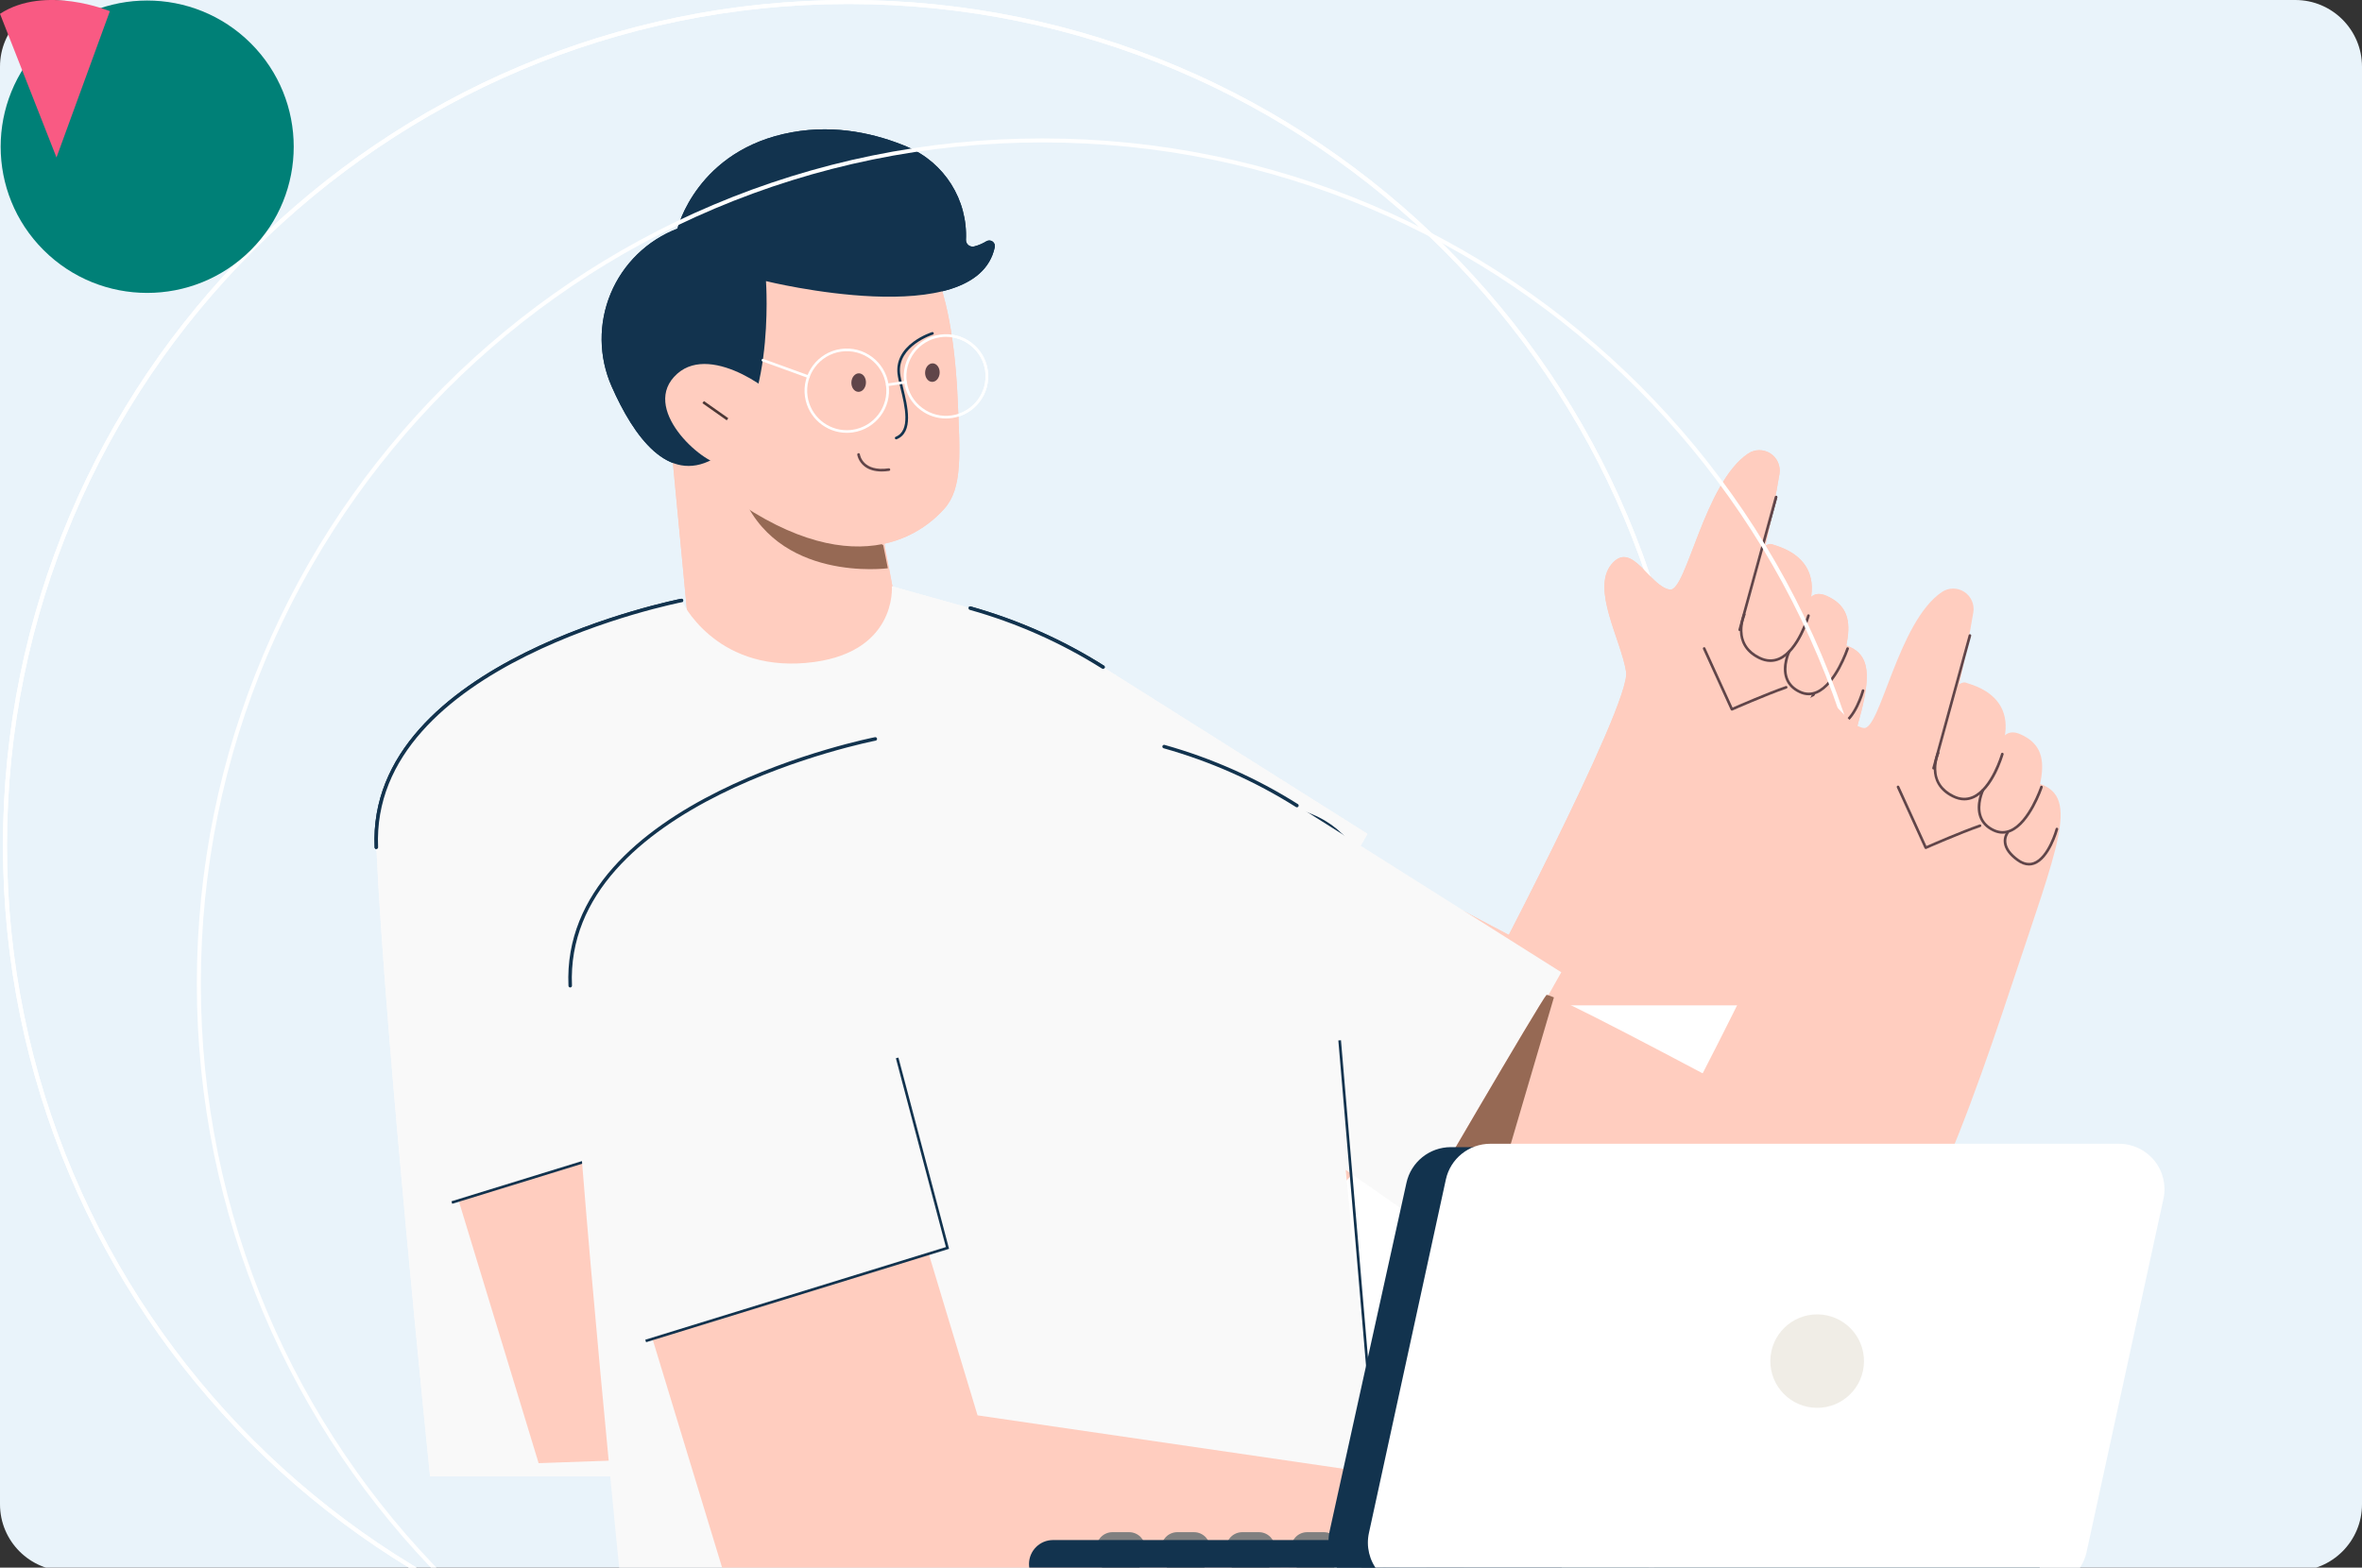 <svg xmlns="http://www.w3.org/2000/svg" xmlns:xlink="http://www.w3.org/1999/xlink" preserveAspectRatio="xMidYMid meet" width="708" height="470" viewBox="0 0 708 470" style="width:100%;height:100%"><rect x="0" y="0" width="708" height="470" fill="#333333" stroke="none"/><defs><animate repeatCount="indefinite" dur="3.36s" begin="0s" xlink:href="#_R_G_L_5_G" fill="freeze" attributeName="opacity" from="0" to="1" keyTimes="0;0.179;1" values="0;1;1" keySplines="0.167 0.167 0.833 0.833;0 0 0 0" calcMode="spline"/><animateMotion repeatCount="indefinite" dur="3.36s" begin="0s" xlink:href="#_R_G_L_5_G" fill="freeze" keyTimes="0;0.179;1" path="M354 355 C354,355 354,295 354,295 C354,295 354,295 354,295 " keyPoints="0;1;1" keySplines="0.167 0.167 0.833 0.833;0 0 0 0" calcMode="spline"/><animateTransform repeatCount="indefinite" dur="3.36s" begin="0s" xlink:href="#_R_G_L_5_G" fill="freeze" attributeName="transform" from="-295.5 -253.5" to="-295.5 -253.5" type="translate" additive="sum" keyTimes="0;1" values="-295.5 -253.5;-295.5 -253.5" keySplines="0 0 1 1" calcMode="spline"/><animate repeatCount="indefinite" dur="3.36s" begin="0s" xlink:href="#_R_G_L_5_G_M" fill="freeze" attributeName="opacity" from="1" to="0" keyTimes="0;0.19;0.19;1" values="1;1;0;0" keySplines="0 0 0 0;0 0 0 0;0 0 0 0" calcMode="spline"/><animate repeatCount="indefinite" dur="3.36s" begin="0s" xlink:href="#_R_G_L_4_G" fill="freeze" attributeName="opacity" from="0" to="0" keyTimes="0;0.179;0.81;0.988;1" values="0;1;1;0;0" keySplines="0.167 0.167 0.833 0.833;0.167 0.167 0.833 0.833;0.167 0.167 0.833 0.833;0 0 0 0" calcMode="spline"/><animateMotion repeatCount="indefinite" dur="3.36s" begin="0s" xlink:href="#_R_G_L_4_G" fill="freeze" keyTimes="0;0.179;0.81;0.988;1" path="M354 355 C354,355 354,295 354,295 C354,295 354,295 354,295 C354,295 354,325 354,325 C354,325 354,325 354,325 " keyPoints="0;0.67;0.67;1;1" keySplines="0.167 0.167 0.833 0.833;0.167 0.167 0.833 0.833;0.167 0.167 0.833 0.833;0 0 0 0" calcMode="spline"/><animateTransform repeatCount="indefinite" dur="3.36s" begin="0s" xlink:href="#_R_G_L_4_G" fill="freeze" attributeName="transform" from="-295.5 -253.5" to="-295.5 -253.5" type="translate" additive="sum" keyTimes="0;1" values="-295.5 -253.5;-295.5 -253.5" keySplines="0 0 1 1" calcMode="spline"/><animate repeatCount="indefinite" dur="3.36s" begin="0s" xlink:href="#_R_G_L_4_G_M" fill="freeze" attributeName="opacity" from="0" to="1" keyTimes="0;0.81;0.81;1" values="0;0;1;1" keySplines="0 0 0 0;0 0 0 0;0 0 0 0" calcMode="spline"/><animateTransform repeatCount="indefinite" dur="3.36s" begin="0s" xlink:href="#_R_G_L_3_G" fill="freeze" attributeName="transform" from="0" to="0" type="rotate" additive="sum" keyTimes="0;0.179;0.39;0.601;0.81;1" values="0;0;-3;3;0;0" keySplines="0.167 0.167 0.833 0.833;0.167 0.167 0.833 0.833;0.167 0.167 0.833 0.833;0.167 0.167 0.833 0.833;0 0 0 0" calcMode="spline"/><animateTransform repeatCount="indefinite" dur="3.36s" begin="0s" xlink:href="#_R_G_L_3_G" fill="freeze" attributeName="transform" from="-63 -158.5" to="-63 -158.5" type="translate" additive="sum" keyTimes="0;1" values="-63 -158.5;-63 -158.5" keySplines="0 0 1 1" calcMode="spline"/><animate repeatCount="indefinite" dur="3.36s" begin="0s" xlink:href="#_R_G_L_3_G_M" fill="freeze" attributeName="opacity" from="0" to="0" keyTimes="0;0.179;0.179;0.81;0.81;1" values="0;0;1;1;0;0" keySplines="0 0 0 0;0 0 0 0;0 0 0 0;0 0 0 0;0 0 0 0" calcMode="spline"/><animate repeatCount="indefinite" dur="3.36s" begin="0s" xlink:href="#_R_G_L_2_G_M" fill="freeze" attributeName="opacity" from="0" to="0" keyTimes="0;0.179;0.179;0.81;0.81;1" values="0;0;1;1;0;0" keySplines="0 0 0 0;0 0 0 0;0 0 0 0;0 0 0 0;0 0 0 0" calcMode="spline"/><animate repeatCount="indefinite" dur="3.36s" begin="0s" xlink:href="#_R_G_L_1_G" fill="freeze" attributeName="opacity" from="1" to="0" keyTimes="0;0.81;0.988;1" values="1;1;0;0" keySplines="0.167 0.167 0.833 0.833;0.167 0.167 0.833 0.833;0 0 0 0" calcMode="spline"/><animateMotion repeatCount="indefinite" dur="3.36s" begin="0s" xlink:href="#_R_G_L_1_G" fill="freeze" keyTimes="0;0.81;0.988;1" path="M591 128 C591,128 591,128 591,128 C591,128 591,158 591,158 C591,158 591,158 591,158 " keyPoints="0;0;1;1" keySplines="0.167 0.167 0.833 0.833;0.167 0.167 0.833 0.833;0 0 0 0" calcMode="spline"/><animateTransform repeatCount="indefinite" dur="3.36s" begin="0s" xlink:href="#_R_G_L_1_G" fill="freeze" attributeName="transform" from="0 0" to="1 1" type="scale" additive="sum" keyTimes="0;0.179;0.298;1" values="0 0;0 0;1 1;1 1" keySplines="0.167 0.167 0.833 0.833;0.167 0.167 0.833 0.833;0 0 0 0" calcMode="spline"/><animateTransform repeatCount="indefinite" dur="3.36s" begin="0s" xlink:href="#_R_G_L_1_G" fill="freeze" attributeName="transform" from="-44.5 -44" to="-44.5 -44" type="translate" additive="sum" keyTimes="0;1" values="-44.5 -44;-44.5 -44" keySplines="0 0 1 1" calcMode="spline"/><animate repeatCount="indefinite" dur="3.36s" begin="0s" xlink:href="#_R_G_L_0_G" fill="freeze" attributeName="opacity" from="1" to="0" keyTimes="0;0.81;0.988;1" values="1;1;0;0" keySplines="0.167 0.167 0.833 0.833;0.167 0.167 0.833 0.833;0 0 0 0" calcMode="spline"/><animateMotion repeatCount="indefinite" dur="3.36s" begin="0s" xlink:href="#_R_G_L_0_G" fill="freeze" keyTimes="0;0.81;0.988;1" path="M590.75 131 C590.75,131 590.75,131 590.75,131 C590.75,131 590.75,161 590.75,161 C590.75,161 590.75,161 590.75,161 " keyPoints="0;0;1;1" keySplines="0.167 0.167 0.833 0.833;0.167 0.167 0.833 0.833;0 0 0 0" calcMode="spline"/><animateTransform repeatCount="indefinite" dur="3.36s" begin="0s" xlink:href="#_R_G_L_0_G" fill="freeze" attributeName="transform" from="0" to="65" type="rotate" additive="sum" keyTimes="0;0.179;0.667;1" values="0;0;65;65" keySplines="0.167 0.167 0.833 0.833;0.167 0.167 0.833 0.833;0 0 0 0" calcMode="spline"/><animateTransform repeatCount="indefinite" dur="3.36s" begin="0s" xlink:href="#_R_G_L_0_G" fill="freeze" attributeName="transform" from="0 0" to="1 1" type="scale" additive="sum" keyTimes="0;0.179;0.298;1" values="0 0;0 0;1 1;1 1" keySplines="0.167 0.167 0.833 0.833;0.167 0.167 0.833 0.833;0 0 0 0" calcMode="spline"/><animateTransform repeatCount="indefinite" dur="3.36s" begin="0s" xlink:href="#_R_G_L_0_G" fill="freeze" attributeName="transform" from="-16.5 -47" to="-16.5 -47" type="translate" additive="sum" keyTimes="0;1" values="-16.5 -47;-16.5 -47" keySplines="0 0 1 1" calcMode="spline"/><animate attributeType="XML" attributeName="opacity" dur="3s" from="0" to="1" xlink:href="#time_group"/></defs><g id="_R_G"><g id="_R_G_L_6_G"><path id="_R_G_L_6_G_D_0_P_0" fill="#e9f3fa" fill-opacity="1" fill-rule="nonzero" d=" M0 20 C0,8.95 8.95,0 20,0 C20,0 688,0 688,0 C699.05,0 708,8.95 708,20 C708,20 708,451 708,451 C708,462.05 699.05,471 688,471 C688,471 20,471 20,471 C8.95,471 0,462.05 0,451 C0,451 0,20 0,20z "/></g><g id="_R_G_L_5_G_M"><g id="_R_G_L_5_G"><path id="_R_G_L_5_G_D_0_P_0" stroke="#ffffff" stroke-linecap="round" stroke-linejoin="round" fill="none" stroke-width="1.197" stroke-opacity="1" d=" M507.22 253.46 C507.22,393.11 394.01,506.32 254.35,506.32 C114.7,506.32 1.49,393.11 1.49,253.46 C1.49,113.81 114.7,0.6 254.35,0.6 C394.01,0.6 507.22,113.81 507.22,253.46z "/><path id="_R_G_L_5_G_D_1_P_0" fill="#ffcdbf" fill-opacity="1" fill-rule="nonzero" d=" M263.29 153.54 C263.29,153.54 272.04,199.76 272.04,199.76 C272.04,199.76 232.98,215.31 232.98,215.31 C232.98,215.31 206.51,189.26 206.51,189.26 C206.51,189.26 197.69,96.82 197.69,96.82 C197.69,96.82 263.29,153.54 263.29,153.54z "/><path id="_R_G_L_5_G_D_2_P_0" fill="#966954" fill-opacity="1" fill-rule="nonzero" d=" M266.13 170.37 C266.13,170.37 232.44,174.9 222.05,147.22 C216.69,132.91 216.44,129.37 216.44,129.37 C216.44,129.37 264.75,163.47 264.75,163.47 C264.75,163.47 266.13,170.37 266.13,170.37z "/><path id="_R_G_L_5_G_D_3_P_0" fill="#ffcdbf" fill-opacity="1" fill-rule="nonzero" d=" M278.77 78.73 C283.85,86.68 286.37,104.05 287.04,119.46 C287.76,135.86 288.61,146.29 283.07,152.51 C272.25,164.67 246.41,175.71 203.86,136.76 C191.37,125.33 184.97,86.15 213.61,69.93 C242.24,53.73 269.16,63.71 278.77,78.73z "/><path id="_R_G_L_5_G_D_4_P_0" fill="#604549" fill-opacity="1" fill-rule="nonzero" d=" M257.53 111.93 C256.32,111.87 255.28,113.06 255.2,114.59 C255.12,116.13 256.04,117.42 257.24,117.48 C258.45,117.54 259.49,116.35 259.56,114.82 C259.64,113.28 258.73,111.99 257.53,111.93z "/><path id="_R_G_L_5_G_D_5_P_0" fill="#604549" fill-opacity="1" fill-rule="nonzero" d=" M279.62 108.94 C278.42,108.88 277.38,110.07 277.3,111.6 C277.22,113.14 278.13,114.43 279.34,114.49 C280.54,114.56 281.58,113.36 281.66,111.83 C281.74,110.29 280.83,109 279.62,108.94z "/><path id="_R_G_L_5_G_D_6_P_0" fill="#12334e" fill-opacity="1" fill-rule="nonzero" d=" M268.63 131.72 C268.47,131.72 268.32,131.63 268.26,131.48 C268.18,131.28 268.27,131.04 268.48,130.96 C273.01,129.12 271.23,121.76 269.92,116.38 C269.51,114.66 269.14,113.17 269.02,112.03 C268.62,108.35 270.3,105.02 273.88,102.41 C276.53,100.47 279.27,99.61 279.38,99.57 C279.59,99.51 279.81,99.63 279.88,99.84 C279.94,100.04 279.83,100.26 279.62,100.33 C279.51,100.36 268.92,103.74 269.81,111.95 C269.93,113.03 270.28,114.5 270.69,116.2 C272.06,121.85 273.94,129.6 268.77,131.7 C268.72,131.72 268.67,131.73 268.63,131.73 C268.63,131.73 268.63,131.72 268.63,131.72z "/><path id="_R_G_L_5_G_D_7_P_0" fill="#12334e" fill-opacity="1" fill-rule="nonzero" d=" M203.05 68.55 C194.01,72.04 186.78,79.06 183.06,87.99 C179.33,96.93 179.44,106.99 183.34,115.85 C190.02,130.99 200.2,145.01 213.63,137.7 C232.72,127.31 229.6,84.28 229.6,84.28 C229.6,84.28 292.72,99.89 298.18,74.11 C298.32,73.46 298.06,72.79 297.52,72.41 C296.97,72.02 296.26,71.99 295.68,72.33 C294.63,72.96 293.36,73.56 291.99,73.89 C291.38,74.03 290.74,73.88 290.26,73.48 C289.78,73.09 289.51,72.49 289.54,71.86 C289.41,74.1 289.47,73.33 289.53,72.07 C290.15,59.93 283.08,48.7 271.85,43.98 C262.96,40.25 250.82,37.21 237.36,39.66 C208.84,44.85 203.06,68.56 203.06,68.56 C203.06,68.56 203.05,68.55 203.05,68.55z "/><path id="_R_G_L_5_G_D_8_P_0" fill="#ffcdbf" fill-opacity="1" fill-rule="nonzero" d=" M233.32 120.6 C234.27,119.14 213.68,102.54 203,112.05 C191.55,122.26 210.45,138.99 216.44,139.29 C216.44,139.29 233.32,120.6 233.32,120.6 C233.32,120.6 233.32,120.6 233.32,120.6z "/><path id="_R_G_L_5_G_D_9_P_0" fill="#4b3735" fill-opacity="1" fill-rule="nonzero" d=" M211 120.24 C211,120.24 210.55,120.88 210.55,120.88 C210.55,120.88 217.84,126.02 217.84,126.02 C217.84,126.02 218.3,125.38 218.3,125.38 C218.3,125.38 211,120.24 211,120.24z "/><path id="_R_G_L_5_G_D_10_P_0" fill="#ffffff" fill-opacity="1" fill-rule="nonzero" d=" M253.81 129.77 C247.63,129.77 242.2,125.23 241.29,118.95 C240.29,112.06 245.09,105.64 252,104.63 C258.91,103.63 265.34,108.43 266.35,115.32 C267.35,122.21 262.55,128.64 255.64,129.64 C255.02,129.73 254.41,129.77 253.81,129.77z  M252.06 105.03 C252.06,105.03 252.11,105.42 252.11,105.42 C245.64,106.35 241.13,112.38 242.07,118.84 C242.93,124.73 248.02,128.98 253.81,128.98 C254.38,128.98 254.95,128.94 255.52,128.86 C262,127.92 266.5,121.9 265.56,115.44 C264.62,108.97 258.59,104.48 252.11,105.42 C252.11,105.42 252.06,105.03 252.06,105.03 C252.06,105.03 252.06,105.03 252.06,105.03z "/><path id="_R_G_L_5_G_D_11_P_0" fill="#ffffff" fill-opacity="1" fill-rule="nonzero" d=" M283.53 125.47 C280.82,125.47 278.2,124.6 275.98,122.95 C273.27,120.93 271.51,117.98 271.03,114.64 C270.02,107.75 274.83,101.33 281.74,100.33 C288.65,99.33 295.08,104.12 296.08,111.01 C297.09,117.91 292.28,124.33 285.38,125.33 C284.76,125.42 284.14,125.47 283.53,125.47z  M283.57 100.98 C283,100.98 282.43,101.02 281.85,101.11 C275.38,102.04 270.87,108.07 271.81,114.53 C272.27,117.66 273.92,120.43 276.46,122.32 C279,124.21 282.13,125 285.26,124.55 C291.74,123.61 296.24,117.59 295.3,111.13 C294.45,105.24 289.36,100.99 283.57,100.99 C283.57,100.99 283.57,100.98 283.57,100.98z "/><path id="_R_G_L_5_G_D_12_P_0" fill="#ffffff" fill-opacity="1" fill-rule="nonzero" d=" M265.96 115.77 C265.76,115.77 265.59,115.63 265.57,115.44 C265.53,115.22 265.68,115.02 265.9,114.99 C265.9,114.99 271.37,114.2 271.37,114.2 C271.58,114.17 271.78,114.32 271.82,114.53 C271.85,114.75 271.7,114.95 271.48,114.98 C271.48,114.98 266.01,115.77 266.01,115.77 C265.99,115.77 265.98,115.77 265.96,115.77z "/><path id="_R_G_L_5_G_D_13_P_0" fill="#ffffff" fill-opacity="1" fill-rule="nonzero" d=" M242.35 113.34 C242.3,113.34 242.26,113.34 242.21,113.32 C242.21,113.32 228.54,108.36 228.54,108.36 C228.34,108.29 228.23,108.06 228.31,107.86 C228.38,107.65 228.61,107.55 228.81,107.62 C228.81,107.62 242.48,112.58 242.48,112.58 C242.69,112.65 242.79,112.88 242.72,113.08 C242.66,113.24 242.51,113.34 242.35,113.34z "/><path id="_R_G_L_5_G_D_14_P_0" fill="#604549" fill-opacity="1" fill-rule="nonzero" d=" M264.3 141.36 C262.23,141.36 260.53,140.87 259.22,139.89 C257.27,138.42 256.97,136.4 256.96,136.32 C256.93,136.1 257.08,135.9 257.3,135.87 C257.52,135.84 257.72,135.99 257.75,136.21 C257.78,136.43 258.61,141.52 266.4,140.41 C266.61,140.38 266.81,140.53 266.84,140.75 C266.87,140.96 266.72,141.16 266.51,141.19 C265.73,141.3 264.99,141.36 264.3,141.36 C264.3,141.36 264.3,141.36 264.3,141.36z "/><path id="_R_G_L_5_G_D_15_P_0" fill="#f9f9f9" fill-opacity="1" fill-rule="nonzero" d=" M330.63 200.02 C318.3,192.23 304.88,186.29 290.83,182.34 C279.29,179.12 267.33,175.78 267.33,175.78 C267.33,175.78 269.04,196.38 241.51,198.76 C213.99,201.13 204.27,180.04 204.27,180.04 C204.27,180.04 110.36,198.33 112.82,254.03 C115.28,309.75 128.91,442.64 128.91,442.64 C128.91,442.64 358.12,442.64 358.12,442.64 C358.12,442.64 345.26,309.24 345.26,309.24 C345.26,309.24 367.61,324.83 367.61,324.83 C367.61,324.83 409.88,250 409.88,250 C409.88,250 359.01,217.91 330.63,200.01 C330.63,200.01 330.63,200.02 330.63,200.02z "/><path id="_R_G_L_5_G_D_16_P_0" stroke="#12334e" stroke-linecap="round" stroke-linejoin="round" fill="none" stroke-width="1.052" stroke-opacity="1" d=" M290.83 182.34 C304.88,186.29 318.3,192.23 330.63,200.02 C330.63,200.02 330.63,200.01 330.63,200.01  M204.27 180.04 C204.27,180.04 110.35,198.33 112.81,254.03 "/><path id="_R_G_L_5_G_D_17_P_0" fill="#ffcdbf" fill-opacity="1" fill-rule="nonzero" d=" M382.25 404.36 C382.25,404.36 332.54,432.55 332.54,432.55 C332.54,432.55 161.45,438.68 161.45,438.68 C161.45,438.68 143.81,380.73 143.81,380.73 C143.81,380.73 143.8,380.72 143.8,380.72 C143.8,380.72 139.42,366.31 139.42,366.31 C139.42,366.31 137.47,359.92 137.47,359.92 C137.47,359.92 136.13,355.51 136.13,355.51 C136.13,355.51 134.84,351.27 134.84,351.27 C134.84,351.27 218.1,327.2 218.1,327.2 C218.1,327.2 218.16,327.4 218.16,327.4 C218.16,327.4 220.32,334.55 220.32,334.55 C220.32,334.55 220.33,334.58 220.33,334.58 C220.33,334.58 225.38,351.32 225.38,351.32 C225.38,351.32 234.91,382.85 234.91,382.85 C234.91,382.85 382.25,404.36 382.25,404.36z "/><path id="_R_G_L_5_G_D_18_P_0" fill="#f9f9f9" fill-opacity="1" fill-rule="nonzero" d=" M203.83 210.73 C203.83,210.73 235.41,329.92 235.41,329.92 C235.41,329.92 135.29,360.39 135.29,360.39 C135.29,360.39 115.14,248.21 115.14,248.21 C115.14,248.21 203.83,210.73 203.83,210.73 C203.83,210.73 203.83,210.73 203.83,210.73z "/><path id="_R_G_L_5_G_D_19_P_0" fill="#12334e" fill-opacity="1" fill-rule="nonzero" d=" M135.55 360.92 C135.55,360.92 135.32,360.17 135.32,360.17 C135.32,360.17 225.42,332.39 225.42,332.39 C225.42,332.39 210.43,275.78 210.43,275.78 C210.43,275.78 211.19,275.58 211.19,275.58 C211.19,275.58 226.38,332.92 226.38,332.92 C226.38,332.92 135.55,360.92 135.55,360.92z "/><path id="_R_G_L_5_G_D_20_P_0" fill="#ffcdbf" fill-opacity="1" fill-rule="nonzero" d=" M503.17 345.63 C500.66,351.56 496.91,356.78 492.25,361.02 C487.6,365.26 482.04,368.51 475.9,370.46 C463.62,374.38 450.23,372.77 439.25,366.04 C421.71,355.31 400.13,343.52 384.78,335.35 C373.12,329.15 365.04,325.02 365.04,325.02 C365.04,325.02 403.83,258.37 405.43,256.83 C405.56,256.71 406.34,256.96 407.67,257.53 C417.57,261.72 458.05,283.29 486.68,298.72 C503.49,307.76 510.65,328.09 503.17,345.63z "/><path id="_R_G_L_5_G_D_21_P_0" fill="#ffcdbf" fill-opacity="1" fill-rule="nonzero" d=" M442.66 298.84 C442.66,298.84 488.98,211.13 487.42,201.43 C485.88,191.74 476.89,176.6 483.04,169.17 C489.17,161.74 494.47,175.91 500.55,176.77 C505.48,177.45 510.8,144.86 523.97,136 C525.99,134.64 528.62,134.63 530.66,135.94 C532.71,137.26 533.78,139.67 533.39,142.07 C531.32,154.32 526.92,177.53 522.28,183.19 C515.87,190.96 525.8,160.64 531.4,163.26 C532.51,163.79 549.42,167.15 540.49,186.33 C540.49,186.33 540.49,175.56 547.5,178.64 C558.67,183.56 553.78,195.02 545.73,215.44 C537.65,235.85 547.1,191.26 553.49,193.55 C565.15,197.72 558.77,212.06 544.86,253.93 C529.24,301 510.07,354.35 481.2,368.25 C436.59,389.74 442.66,298.84 442.66,298.84 C442.66,298.84 442.66,298.84 442.66,298.84z "/><path id="_R_G_L_5_G_D_22_P_0" fill="#604549" fill-opacity="1" fill-rule="nonzero" d=" M519.13 213.05 C518.98,213.05 518.84,212.96 518.77,212.82 C518.77,212.82 510.46,194.6 510.46,194.6 C510.37,194.4 510.46,194.16 510.66,194.07 C510.86,193.98 511.09,194.07 511.18,194.27 C511.18,194.27 519.33,212.14 519.33,212.14 C521.17,211.33 529.71,207.62 535.26,205.69 C535.46,205.62 535.69,205.73 535.76,205.94 C535.83,206.14 535.73,206.36 535.52,206.44 C529.33,208.59 519.4,212.97 519.3,213.02 C519.24,213.04 519.19,213.05 519.14,213.05 C519.14,213.05 519.13,213.05 519.13,213.05z "/><path id="_R_G_L_5_G_D_23_P_0" fill="#604549" fill-opacity="1" fill-rule="nonzero" d=" M530.69 198.47 C529.52,198.47 528.33,198.17 527.12,197.57 C518.42,193.26 522.44,184.18 522.48,184.08 C522.57,183.89 522.81,183.8 523,183.89 C523.2,183.98 523.29,184.21 523.2,184.41 C523.19,184.43 522.23,186.58 522.29,189.18 C522.37,192.61 524.12,195.2 527.47,196.86 C529.45,197.85 531.36,197.94 533.17,197.15 C538.75,194.69 541.67,184.58 541.7,184.48 C541.76,184.27 541.98,184.14 542.19,184.2 C542.4,184.26 542.52,184.48 542.46,184.69 C542.34,185.12 539.41,195.26 533.49,197.87 C532.58,198.27 531.64,198.47 530.69,198.47 C530.69,198.47 530.69,198.47 530.69,198.47z "/><path id="_R_G_L_5_G_D_24_P_0" fill="#604549" fill-opacity="1" fill-rule="nonzero" d=" M542.16 208.46 C541.22,208.46 540.28,208.24 539.35,207.8 C537.25,206.83 535.84,205.36 535.17,203.45 C533.8,199.62 535.84,195.38 535.93,195.2 C536.02,195 536.26,194.92 536.46,195.02 C536.65,195.11 536.74,195.35 536.64,195.54 C536.62,195.59 534.66,199.68 535.91,203.19 C536.52,204.9 537.79,206.21 539.68,207.09 C541.25,207.82 542.83,207.85 544.38,207.19 C549.9,204.82 553.4,194.44 553.44,194.33 C553.51,194.12 553.73,194.01 553.94,194.08 C554.15,194.15 554.26,194.37 554.19,194.58 C554.04,195.02 550.54,205.4 544.69,207.91 C543.86,208.28 543.01,208.45 542.16,208.45 C542.16,208.45 542.16,208.46 542.16,208.46z "/><path id="_R_G_L_5_G_D_25_P_0" fill="#604549" fill-opacity="1" fill-rule="nonzero" d=" M550.08 218 C548.89,218 547.68,217.56 546.45,216.66 C544.08,214.95 542.76,213.11 542.52,211.22 C542.27,209.23 543.33,207.93 543.38,207.87 C543.52,207.71 543.76,207.68 543.93,207.82 C544.1,207.96 544.12,208.21 543.98,208.38 C543.98,208.39 543.09,209.49 543.31,211.13 C543.52,212.8 544.74,214.45 546.92,216.03 C548.48,217.16 549.98,217.48 551.39,216.99 C555.7,215.48 558.03,207.04 558.05,206.96 C558.11,206.75 558.33,206.62 558.54,206.68 C558.75,206.74 558.88,206.96 558.82,207.16 C558.72,207.53 556.35,216.08 551.66,217.73 C551.14,217.91 550.61,218 550.08,218 C550.08,218 550.08,218 550.08,218z "/><path id="_R_G_L_5_G_D_26_P_0" fill="#604549" fill-opacity="1" fill-rule="nonzero" d=" M521.47 189.21 C521.44,189.21 521.4,189.21 521.37,189.2 C521.16,189.14 521.03,188.92 521.09,188.71 C521.09,188.71 531.98,148.93 531.98,148.93 C532.04,148.72 532.26,148.6 532.47,148.65 C532.68,148.71 532.8,148.93 532.74,149.14 C532.74,149.14 521.85,188.92 521.85,188.92 C521.81,189.1 521.65,189.21 521.47,189.21z "/><path id="_R_G_L_5_G_D_27_P_0" fill="#966954" fill-opacity="1" fill-rule="nonzero" d=" M407.67 257.53 C407.67,257.53 384.78,335.35 384.78,335.35 C373.11,329.15 365.04,325.02 365.04,325.02 C365.04,325.02 403.83,258.37 405.43,256.83 C405.56,256.71 406.34,256.96 407.67,257.53z "/><path id="_R_G_L_5_G_D_28_P_0" fill="#12334e" fill-opacity="1" fill-rule="nonzero" d=" M343.84 270.38 C343.84,270.38 343.06,270.45 343.06,270.45 C343.06,270.45 357.7,442.7 357.7,442.7 C357.7,442.7 358.49,442.63 358.49,442.63 C358.49,442.63 343.84,270.38 343.84,270.38z "/><path id="_R_G_L_5_G_D_29_P_0" fill="#808080" fill-opacity="1" fill-rule="nonzero" d=" M367.82 422.64 C367.82,421.37 368.32,420.16 369.22,419.27 C370.11,418.37 371.34,417.87 372.6,417.87 C372.6,417.87 377.59,417.87 377.59,417.87 C378.87,417.87 380.08,418.37 380.98,419.27 C381.87,420.16 382.38,421.37 382.38,422.64 C382.38,422.64 382.38,424.81 382.38,424.81 C382.38,426.07 381.87,427.3 380.98,428.2 C380.08,429.09 378.86,429.59 377.59,429.59 C377.59,429.59 372.6,429.59 372.6,429.59 C371.34,429.59 370.11,429.09 369.22,428.2 C368.32,427.3 367.82,426.07 367.82,424.81 C367.82,424.81 367.82,422.64 367.82,422.64z "/><path id="_R_G_L_5_G_D_30_P_0" fill="#808080" fill-opacity="1" fill-rule="nonzero" d=" M348.38 422.64 C348.38,421.37 348.88,420.16 349.77,419.27 C350.67,418.37 351.9,417.87 353.16,417.87 C353.16,417.87 358.15,417.87 358.15,417.87 C359.42,417.87 360.64,418.37 361.53,419.27 C362.43,420.16 362.94,421.37 362.94,422.64 C362.94,422.64 362.94,424.81 362.94,424.81 C362.94,426.07 362.43,427.3 361.53,428.2 C360.64,429.09 359.42,429.59 358.15,429.59 C358.15,429.59 353.16,429.59 353.16,429.59 C351.89,429.59 350.67,429.09 349.77,428.2 C348.88,427.3 348.38,426.07 348.38,424.81 C348.38,424.81 348.38,422.64 348.38,422.64z "/><path id="_R_G_L_5_G_D_31_P_0" fill="#808080" fill-opacity="1" fill-rule="nonzero" d=" M328.92 422.64 C328.92,421.37 329.42,420.16 330.32,419.27 C331.22,418.37 332.44,417.87 333.71,417.87 C333.71,417.87 338.7,417.87 338.7,417.87 C339.97,417.87 341.18,418.37 342.08,419.27 C342.98,420.16 343.49,421.37 343.49,422.64 C343.49,422.64 343.49,424.81 343.49,424.81 C343.49,426.07 342.98,427.3 342.08,428.2 C341.18,429.09 339.97,429.59 338.7,429.59 C338.7,429.59 333.71,429.59 333.71,429.59 C332.44,429.59 331.22,429.09 330.32,428.2 C329.42,427.3 328.92,426.07 328.92,424.81 C328.92,424.81 328.92,422.64 328.92,422.64z "/><path id="_R_G_L_5_G_D_32_P_0" fill="#808080" fill-opacity="1" fill-rule="nonzero" d=" M309.47 422.64 C309.47,421.37 309.97,420.16 310.87,419.27 C311.77,418.37 312.99,417.87 314.25,417.87 C314.25,417.87 319.24,417.87 319.24,417.87 C320.52,417.87 321.73,418.37 322.63,419.27 C323.52,420.16 324.03,421.37 324.03,422.64 C324.03,422.64 324.03,424.81 324.03,424.81 C324.03,426.07 323.52,427.3 322.63,428.2 C321.73,429.09 320.51,429.59 319.24,429.59 C319.24,429.59 314.25,429.59 314.25,429.59 C312.99,429.59 311.77,429.09 310.87,428.2 C309.97,427.3 309.47,426.07 309.47,424.81 C309.47,424.81 309.47,422.64 309.47,422.64z "/><path id="_R_G_L_5_G_D_33_P_0" fill="#808080" fill-opacity="1" fill-rule="nonzero" d=" M290.01 422.64 C290.01,421.37 290.51,420.16 291.41,419.27 C292.31,418.37 293.53,417.87 294.8,417.87 C294.8,417.87 299.78,417.87 299.78,417.87 C301.06,417.87 302.27,418.37 303.17,419.27 C304.07,420.16 304.58,421.37 304.58,422.64 C304.58,422.64 304.58,424.81 304.58,424.81 C304.58,426.07 304.07,427.3 303.17,428.2 C302.27,429.09 301.06,429.59 299.78,429.59 C299.78,429.59 294.8,429.59 294.8,429.59 C293.53,429.59 292.31,429.09 291.41,428.2 C290.51,427.3 290.01,426.07 290.01,424.81 C290.01,424.81 290.01,422.64 290.01,422.64z "/><path id="_R_G_L_5_G_D_34_P_0" fill="#808080" fill-opacity="1" fill-rule="nonzero" d=" M270.56 422.64 C270.56,421.37 271.07,420.16 271.96,419.27 C272.86,418.37 274.08,417.87 275.35,417.87 C275.35,417.87 280.34,417.87 280.34,417.87 C281.61,417.87 282.82,418.37 283.72,419.27 C284.62,420.16 285.13,421.37 285.13,422.64 C285.13,422.64 285.13,424.81 285.13,424.81 C285.13,426.07 284.62,427.3 283.72,428.2 C282.82,429.09 281.61,429.59 280.34,429.59 C280.34,429.59 275.35,429.59 275.35,429.59 C274.08,429.59 272.86,429.09 271.96,428.2 C271.07,427.3 270.56,426.07 270.56,424.81 C270.56,424.81 270.56,422.64 270.56,422.64z "/><path id="_R_G_L_5_G_D_35_P_0" fill="#12334e" fill-opacity="1" fill-rule="nonzero" d=" M410 420.23 C410,420.23 257.54,420.23 257.54,420.23 C253.56,420.23 250.33,423.45 250.33,427.43 C250.33,431.4 253.56,434.63 257.54,434.63 C257.54,434.63 410,434.63 410,434.63 C410,434.63 410,420.23 410,420.23z "/><path id="_R_G_L_5_G_D_36_P_0" fill="#12334e" fill-opacity="1" fill-rule="nonzero" d=" M578.54 318.94 C579.43,314.91 578.43,310.7 575.84,307.5 C573.25,304.29 569.34,302.43 565.22,302.43 C565.22,302.43 376.78,302.43 376.78,302.43 C370.37,302.43 364.83,306.89 363.47,313.14 C358.4,336.27 346.45,390.04 340.42,417.65 C339.54,421.68 340.54,425.88 343.13,429.08 C345.72,432.29 349.62,434.16 353.75,434.16 C353.75,434.16 542.18,434.16 542.18,434.16 C548.6,434.16 554.15,429.69 555.51,423.44 C560.55,400.31 572.52,346.53 578.54,318.94 C578.54,318.94 578.54,318.94 578.54,318.94z "/><path id="_R_G_L_5_G_D_37_P_0" fill="#ffffff" fill-opacity="1" fill-rule="nonzero" d=" M590.38 317.92 C591.25,313.89 590.25,309.69 587.66,306.48 C585.07,303.29 581.17,301.42 577.05,301.42 C577.05,301.42 388.61,301.42 388.61,301.42 C382.19,301.42 376.64,305.88 375.28,312.13 C370.23,335.36 358.25,390.42 352.22,418.11 C351.34,422.14 352.34,426.34 354.93,429.54 C357.52,432.75 361.43,434.61 365.55,434.61 C365.55,434.61 553.99,434.61 553.99,434.61 C560.4,434.61 565.95,430.14 567.32,423.89 C572.37,400.67 584.35,345.6 590.38,317.91 C590.38,317.91 590.38,317.92 590.38,317.92z "/><path id="_R_G_L_5_G_D_38_P_0" fill="#f0ede6" fill-opacity="1" fill-rule="nonzero" d=" M500.62 366.7 C500.68,358.97 494.45,352.64 486.7,352.57 C478.95,352.51 472.61,358.73 472.54,366.46 C472.48,374.2 478.71,380.52 486.46,380.59 C494.21,380.65 500.55,374.44 500.62,366.7z "/></g></g><g id="_R_G_L_4_G_M"><g id="_R_G_L_4_G"><path id="_R_G_L_4_G_D_0_P_0" stroke="#ffffff" stroke-linecap="round" stroke-linejoin="round" fill="none" stroke-width="1.197" stroke-opacity="1" d=" M507.22 253.46 C507.22,393.11 394.01,506.32 254.35,506.32 C114.7,506.32 1.49,393.11 1.49,253.46 C1.49,113.81 114.7,0.6 254.35,0.6 C394.01,0.6 507.22,113.81 507.22,253.46z "/><path id="_R_G_L_4_G_D_1_P_0" fill="#ffcdbf" fill-opacity="1" fill-rule="nonzero" d=" M263.29 153.54 C263.29,153.54 272.04,199.76 272.04,199.76 C272.04,199.76 232.98,215.31 232.98,215.31 C232.98,215.31 206.51,189.26 206.51,189.26 C206.51,189.26 197.69,96.82 197.69,96.82 C197.69,96.82 263.29,153.54 263.29,153.54z "/><path id="_R_G_L_4_G_D_2_P_0" fill="#966954" fill-opacity="1" fill-rule="nonzero" d=" M266.13 170.37 C266.13,170.37 232.44,174.9 222.05,147.22 C216.69,132.91 216.44,129.37 216.44,129.37 C216.44,129.37 264.75,163.47 264.75,163.47 C264.75,163.47 266.13,170.37 266.13,170.37z "/><path id="_R_G_L_4_G_D_3_P_0" fill="#ffcdbf" fill-opacity="1" fill-rule="nonzero" d=" M278.77 78.73 C283.85,86.68 286.37,104.05 287.04,119.46 C287.76,135.86 288.61,146.29 283.07,152.51 C272.25,164.67 246.41,175.71 203.86,136.76 C191.37,125.33 184.97,86.15 213.61,69.93 C242.24,53.73 269.16,63.71 278.77,78.73z "/><path id="_R_G_L_4_G_D_4_P_0" fill="#604549" fill-opacity="1" fill-rule="nonzero" d=" M257.53 111.93 C256.32,111.87 255.28,113.06 255.2,114.59 C255.12,116.13 256.04,117.42 257.24,117.48 C258.45,117.54 259.49,116.35 259.56,114.82 C259.64,113.28 258.73,111.99 257.53,111.93z "/><path id="_R_G_L_4_G_D_5_P_0" fill="#604549" fill-opacity="1" fill-rule="nonzero" d=" M279.62 108.94 C278.42,108.88 277.38,110.07 277.3,111.6 C277.22,113.14 278.13,114.43 279.34,114.49 C280.54,114.56 281.58,113.36 281.66,111.83 C281.74,110.29 280.83,109 279.62,108.94z "/><path id="_R_G_L_4_G_D_6_P_0" fill="#12334e" fill-opacity="1" fill-rule="nonzero" d=" M268.63 131.72 C268.47,131.72 268.32,131.63 268.26,131.48 C268.18,131.28 268.27,131.04 268.48,130.96 C273.01,129.12 271.23,121.76 269.92,116.38 C269.51,114.66 269.14,113.17 269.02,112.03 C268.62,108.35 270.3,105.02 273.88,102.41 C276.53,100.47 279.27,99.61 279.38,99.57 C279.59,99.51 279.81,99.63 279.88,99.84 C279.94,100.04 279.83,100.26 279.62,100.33 C279.51,100.36 268.92,103.74 269.81,111.95 C269.93,113.03 270.28,114.5 270.69,116.2 C272.06,121.85 273.94,129.6 268.77,131.7 C268.72,131.72 268.67,131.73 268.63,131.73 C268.63,131.73 268.63,131.72 268.63,131.72z "/><path id="_R_G_L_4_G_D_7_P_0" fill="#12334e" fill-opacity="1" fill-rule="nonzero" d=" M203.05 68.55 C194.01,72.04 186.78,79.06 183.06,87.99 C179.33,96.93 179.44,106.99 183.34,115.85 C190.02,130.99 200.2,145.01 213.63,137.7 C232.72,127.31 229.6,84.28 229.6,84.28 C229.6,84.28 292.72,99.89 298.18,74.11 C298.32,73.46 298.06,72.79 297.52,72.41 C296.97,72.02 296.26,71.99 295.68,72.33 C294.63,72.96 293.36,73.56 291.99,73.89 C291.38,74.03 290.74,73.88 290.26,73.48 C289.78,73.09 289.51,72.49 289.54,71.86 C289.41,74.1 289.47,73.33 289.53,72.07 C290.15,59.93 283.08,48.7 271.85,43.98 C262.96,40.25 250.82,37.21 237.36,39.66 C208.84,44.85 203.06,68.56 203.06,68.56 C203.06,68.56 203.05,68.55 203.05,68.55z "/><path id="_R_G_L_4_G_D_8_P_0" fill="#ffcdbf" fill-opacity="1" fill-rule="nonzero" d=" M233.32 120.6 C234.27,119.14 213.68,102.54 203,112.05 C191.55,122.26 210.45,138.99 216.44,139.29 C216.44,139.29 233.32,120.6 233.32,120.6 C233.32,120.6 233.32,120.6 233.32,120.6z "/><path id="_R_G_L_4_G_D_9_P_0" fill="#4b3735" fill-opacity="1" fill-rule="nonzero" d=" M211 120.24 C211,120.24 210.55,120.88 210.55,120.88 C210.55,120.88 217.84,126.02 217.84,126.02 C217.84,126.02 218.3,125.38 218.3,125.38 C218.3,125.38 211,120.24 211,120.24z "/><path id="_R_G_L_4_G_D_10_P_0" fill="#ffffff" fill-opacity="1" fill-rule="nonzero" d=" M253.81 129.77 C247.63,129.77 242.2,125.23 241.29,118.95 C240.29,112.06 245.09,105.64 252,104.63 C258.91,103.63 265.34,108.43 266.35,115.32 C267.35,122.21 262.55,128.64 255.64,129.64 C255.02,129.73 254.41,129.77 253.81,129.77z  M252.06 105.03 C252.06,105.03 252.11,105.42 252.11,105.42 C245.64,106.35 241.13,112.38 242.07,118.84 C242.93,124.73 248.02,128.98 253.81,128.98 C254.38,128.98 254.95,128.94 255.52,128.86 C262,127.92 266.5,121.9 265.56,115.44 C264.62,108.97 258.59,104.48 252.11,105.42 C252.11,105.42 252.06,105.03 252.06,105.03 C252.06,105.03 252.06,105.03 252.06,105.03z "/><path id="_R_G_L_4_G_D_11_P_0" fill="#ffffff" fill-opacity="1" fill-rule="nonzero" d=" M283.53 125.47 C280.82,125.47 278.2,124.6 275.98,122.95 C273.27,120.93 271.51,117.98 271.03,114.64 C270.02,107.75 274.83,101.33 281.74,100.33 C288.65,99.33 295.08,104.12 296.08,111.01 C297.09,117.91 292.28,124.33 285.38,125.33 C284.76,125.42 284.14,125.47 283.53,125.47z  M283.57 100.98 C283,100.98 282.43,101.02 281.85,101.11 C275.38,102.04 270.87,108.07 271.81,114.53 C272.27,117.66 273.92,120.43 276.46,122.32 C279,124.21 282.13,125 285.26,124.55 C291.74,123.61 296.24,117.59 295.3,111.13 C294.45,105.24 289.36,100.99 283.57,100.99 C283.57,100.99 283.57,100.98 283.57,100.98z "/><path id="_R_G_L_4_G_D_12_P_0" fill="#ffffff" fill-opacity="1" fill-rule="nonzero" d=" M265.96 115.77 C265.76,115.77 265.59,115.63 265.57,115.44 C265.53,115.22 265.68,115.02 265.9,114.99 C265.9,114.99 271.37,114.2 271.37,114.2 C271.58,114.17 271.78,114.32 271.82,114.53 C271.85,114.75 271.7,114.95 271.48,114.98 C271.48,114.98 266.01,115.77 266.01,115.77 C265.99,115.77 265.98,115.77 265.96,115.77z "/><path id="_R_G_L_4_G_D_13_P_0" fill="#ffffff" fill-opacity="1" fill-rule="nonzero" d=" M242.35 113.34 C242.3,113.34 242.26,113.34 242.21,113.32 C242.21,113.32 228.54,108.36 228.54,108.36 C228.34,108.29 228.23,108.06 228.31,107.86 C228.38,107.65 228.61,107.55 228.81,107.62 C228.81,107.62 242.48,112.58 242.48,112.58 C242.69,112.65 242.79,112.88 242.72,113.08 C242.66,113.24 242.51,113.34 242.35,113.34z "/><path id="_R_G_L_4_G_D_14_P_0" fill="#604549" fill-opacity="1" fill-rule="nonzero" d=" M264.3 141.36 C262.23,141.36 260.53,140.87 259.22,139.89 C257.27,138.42 256.97,136.4 256.96,136.32 C256.93,136.1 257.08,135.9 257.3,135.87 C257.52,135.84 257.72,135.99 257.75,136.21 C257.78,136.43 258.61,141.52 266.4,140.41 C266.61,140.38 266.81,140.53 266.84,140.75 C266.87,140.96 266.72,141.16 266.51,141.19 C265.73,141.3 264.99,141.36 264.3,141.36 C264.3,141.36 264.3,141.36 264.3,141.36z "/><path id="_R_G_L_4_G_D_15_P_0" fill="#f9f9f9" fill-opacity="1" fill-rule="nonzero" d=" M330.63 200.02 C318.3,192.23 304.88,186.29 290.83,182.34 C279.29,179.12 267.33,175.78 267.33,175.78 C267.33,175.78 269.04,196.38 241.51,198.76 C213.99,201.13 204.27,180.04 204.27,180.04 C204.27,180.04 110.36,198.33 112.82,254.03 C115.28,309.75 128.91,442.64 128.91,442.64 C128.91,442.64 358.12,442.64 358.12,442.64 C358.12,442.64 345.26,309.24 345.26,309.24 C345.26,309.24 367.61,324.83 367.61,324.83 C367.61,324.83 409.88,250 409.88,250 C409.88,250 359.01,217.91 330.63,200.01 C330.63,200.01 330.63,200.02 330.63,200.02z "/><path id="_R_G_L_4_G_D_16_P_0" stroke="#12334e" stroke-linecap="round" stroke-linejoin="round" fill="none" stroke-width="1.052" stroke-opacity="1" d=" M290.83 182.34 C304.88,186.29 318.3,192.23 330.63,200.02 C330.63,200.02 330.63,200.01 330.63,200.01  M204.27 180.04 C204.27,180.04 110.35,198.33 112.81,254.03 "/><path id="_R_G_L_4_G_D_17_P_0" fill="#ffcdbf" fill-opacity="1" fill-rule="nonzero" d=" M382.25 404.36 C382.25,404.36 332.54,432.55 332.54,432.55 C332.54,432.55 161.45,438.68 161.45,438.68 C161.45,438.68 143.81,380.73 143.81,380.73 C143.81,380.73 143.8,380.72 143.8,380.72 C143.8,380.72 139.42,366.31 139.42,366.31 C139.42,366.31 137.47,359.92 137.47,359.92 C137.47,359.92 136.13,355.51 136.13,355.51 C136.13,355.51 134.84,351.27 134.84,351.27 C134.84,351.27 218.1,327.2 218.1,327.2 C218.1,327.2 218.16,327.4 218.16,327.4 C218.16,327.4 220.32,334.55 220.32,334.55 C220.32,334.55 220.33,334.58 220.33,334.58 C220.33,334.58 225.38,351.32 225.38,351.32 C225.38,351.32 234.91,382.85 234.91,382.85 C234.91,382.85 382.25,404.36 382.25,404.36z "/><path id="_R_G_L_4_G_D_18_P_0" fill="#f9f9f9" fill-opacity="1" fill-rule="nonzero" d=" M203.83 210.73 C203.83,210.73 235.41,329.92 235.41,329.92 C235.41,329.92 135.29,360.39 135.29,360.39 C135.29,360.39 115.14,248.21 115.14,248.21 C115.14,248.21 203.83,210.73 203.83,210.73 C203.83,210.73 203.83,210.73 203.83,210.73z "/><path id="_R_G_L_4_G_D_19_P_0" fill="#12334e" fill-opacity="1" fill-rule="nonzero" d=" M135.55 360.92 C135.55,360.92 135.32,360.17 135.32,360.17 C135.32,360.17 225.42,332.39 225.42,332.39 C225.42,332.39 210.43,275.78 210.43,275.78 C210.43,275.78 211.19,275.58 211.19,275.58 C211.19,275.58 226.38,332.92 226.38,332.92 C226.38,332.92 135.55,360.92 135.55,360.92z "/><path id="_R_G_L_4_G_D_20_P_0" fill="#ffcdbf" fill-opacity="1" fill-rule="nonzero" d=" M503.17 345.63 C500.66,351.56 496.91,356.78 492.25,361.02 C487.6,365.26 482.04,368.51 475.9,370.46 C463.62,374.38 450.23,372.77 439.25,366.04 C421.71,355.31 400.13,343.52 384.78,335.35 C373.12,329.15 365.04,325.02 365.04,325.02 C365.04,325.02 403.83,258.37 405.43,256.83 C405.56,256.71 406.34,256.96 407.67,257.53 C417.57,261.72 458.05,283.29 486.68,298.72 C503.49,307.76 510.65,328.09 503.17,345.63z "/><path id="_R_G_L_4_G_D_21_P_0" fill="#ffcdbf" fill-opacity="1" fill-rule="nonzero" d=" M442.66 298.84 C442.66,298.84 488.98,211.13 487.42,201.43 C485.88,191.74 476.89,176.6 483.04,169.17 C489.17,161.74 494.47,175.91 500.55,176.77 C505.48,177.45 510.8,144.86 523.97,136 C525.99,134.64 528.62,134.63 530.66,135.94 C532.71,137.26 533.78,139.67 533.39,142.07 C531.32,154.32 526.92,177.53 522.28,183.19 C515.87,190.96 525.8,160.64 531.4,163.26 C532.51,163.79 549.42,167.15 540.49,186.33 C540.49,186.33 540.49,175.56 547.5,178.64 C558.67,183.56 553.78,195.02 545.73,215.44 C537.65,235.85 547.1,191.26 553.49,193.55 C565.15,197.72 558.77,212.06 544.86,253.93 C529.24,301 510.07,354.35 481.2,368.25 C436.59,389.74 442.66,298.84 442.66,298.84 C442.66,298.84 442.66,298.84 442.66,298.84z "/><path id="_R_G_L_4_G_D_22_P_0" fill="#604549" fill-opacity="1" fill-rule="nonzero" d=" M519.13 213.05 C518.98,213.05 518.84,212.96 518.77,212.82 C518.77,212.82 510.46,194.6 510.46,194.6 C510.37,194.4 510.46,194.16 510.66,194.07 C510.86,193.98 511.09,194.07 511.18,194.27 C511.18,194.27 519.33,212.14 519.33,212.14 C521.17,211.33 529.71,207.62 535.26,205.69 C535.46,205.62 535.69,205.73 535.76,205.94 C535.83,206.14 535.73,206.36 535.52,206.44 C529.33,208.59 519.4,212.97 519.3,213.02 C519.24,213.04 519.19,213.05 519.14,213.05 C519.14,213.05 519.13,213.05 519.13,213.05z "/><path id="_R_G_L_4_G_D_23_P_0" fill="#604549" fill-opacity="1" fill-rule="nonzero" d=" M530.69 198.47 C529.52,198.47 528.33,198.17 527.12,197.57 C518.42,193.26 522.44,184.18 522.48,184.08 C522.57,183.89 522.81,183.8 523,183.89 C523.2,183.98 523.29,184.21 523.2,184.41 C523.19,184.43 522.23,186.58 522.29,189.18 C522.37,192.61 524.12,195.2 527.47,196.86 C529.45,197.85 531.36,197.94 533.17,197.15 C538.75,194.69 541.67,184.58 541.7,184.48 C541.76,184.27 541.98,184.14 542.19,184.2 C542.4,184.26 542.52,184.48 542.46,184.69 C542.34,185.12 539.41,195.26 533.49,197.87 C532.58,198.27 531.64,198.47 530.69,198.47 C530.69,198.47 530.69,198.47 530.69,198.47z "/><path id="_R_G_L_4_G_D_24_P_0" fill="#604549" fill-opacity="1" fill-rule="nonzero" d=" M542.16 208.46 C541.22,208.46 540.28,208.24 539.35,207.8 C537.25,206.83 535.84,205.36 535.17,203.45 C533.8,199.62 535.84,195.38 535.93,195.2 C536.02,195 536.26,194.92 536.46,195.02 C536.65,195.11 536.74,195.35 536.64,195.54 C536.62,195.59 534.66,199.68 535.91,203.19 C536.52,204.9 537.79,206.21 539.68,207.09 C541.25,207.82 542.83,207.85 544.38,207.19 C549.9,204.82 553.4,194.44 553.44,194.33 C553.51,194.12 553.73,194.01 553.94,194.08 C554.15,194.15 554.26,194.37 554.19,194.58 C554.04,195.02 550.54,205.4 544.69,207.91 C543.86,208.28 543.01,208.45 542.16,208.45 C542.16,208.45 542.16,208.46 542.16,208.46z "/><path id="_R_G_L_4_G_D_25_P_0" fill="#604549" fill-opacity="1" fill-rule="nonzero" d=" M550.08 218 C548.89,218 547.68,217.56 546.45,216.66 C544.08,214.95 542.76,213.11 542.52,211.22 C542.27,209.23 543.33,207.93 543.38,207.87 C543.52,207.71 543.76,207.68 543.93,207.82 C544.1,207.96 544.12,208.21 543.98,208.38 C543.98,208.39 543.09,209.49 543.31,211.13 C543.52,212.8 544.74,214.45 546.92,216.03 C548.48,217.16 549.98,217.48 551.39,216.99 C555.7,215.48 558.03,207.04 558.05,206.96 C558.11,206.75 558.33,206.62 558.54,206.68 C558.75,206.74 558.88,206.96 558.82,207.16 C558.72,207.53 556.35,216.08 551.66,217.73 C551.14,217.91 550.61,218 550.08,218 C550.08,218 550.08,218 550.08,218z "/><path id="_R_G_L_4_G_D_26_P_0" fill="#604549" fill-opacity="1" fill-rule="nonzero" d=" M521.47 189.21 C521.44,189.21 521.4,189.21 521.37,189.2 C521.16,189.14 521.03,188.92 521.09,188.71 C521.09,188.71 531.98,148.93 531.98,148.93 C532.04,148.72 532.26,148.6 532.47,148.65 C532.68,148.71 532.8,148.93 532.74,149.14 C532.74,149.14 521.85,188.92 521.85,188.92 C521.81,189.1 521.65,189.21 521.47,189.21z "/><path id="_R_G_L_4_G_D_27_P_0" fill="#966954" fill-opacity="1" fill-rule="nonzero" d=" M407.67 257.53 C407.67,257.53 384.78,335.35 384.78,335.35 C373.11,329.15 365.04,325.02 365.04,325.02 C365.04,325.02 403.83,258.37 405.43,256.83 C405.56,256.71 406.34,256.96 407.67,257.53z "/><path id="_R_G_L_4_G_D_28_P_0" fill="#12334e" fill-opacity="1" fill-rule="nonzero" d=" M343.84 270.38 C343.84,270.38 343.06,270.45 343.06,270.45 C343.06,270.45 357.7,442.7 357.7,442.7 C357.7,442.7 358.49,442.63 358.49,442.63 C358.49,442.63 343.84,270.38 343.84,270.38z "/><path id="_R_G_L_4_G_D_29_P_0" fill="#808080" fill-opacity="1" fill-rule="nonzero" d=" M367.82 422.64 C367.82,421.37 368.32,420.16 369.22,419.27 C370.11,418.37 371.34,417.87 372.6,417.87 C372.6,417.87 377.59,417.87 377.59,417.87 C378.87,417.87 380.08,418.37 380.98,419.27 C381.87,420.16 382.38,421.37 382.38,422.64 C382.38,422.64 382.38,424.81 382.38,424.81 C382.38,426.07 381.87,427.3 380.98,428.2 C380.08,429.09 378.86,429.59 377.59,429.59 C377.59,429.59 372.6,429.59 372.6,429.59 C371.34,429.59 370.11,429.09 369.22,428.2 C368.32,427.3 367.82,426.07 367.82,424.81 C367.82,424.81 367.82,422.64 367.82,422.64z "/><path id="_R_G_L_4_G_D_30_P_0" fill="#808080" fill-opacity="1" fill-rule="nonzero" d=" M348.38 422.64 C348.38,421.37 348.88,420.16 349.77,419.27 C350.67,418.37 351.9,417.87 353.16,417.87 C353.16,417.87 358.15,417.87 358.15,417.87 C359.42,417.87 360.64,418.37 361.53,419.27 C362.43,420.16 362.94,421.37 362.94,422.64 C362.94,422.64 362.94,424.81 362.94,424.81 C362.94,426.07 362.43,427.3 361.53,428.2 C360.64,429.09 359.42,429.59 358.15,429.59 C358.15,429.59 353.16,429.59 353.16,429.59 C351.89,429.59 350.67,429.09 349.77,428.2 C348.88,427.3 348.38,426.07 348.38,424.81 C348.38,424.81 348.38,422.64 348.38,422.64z "/><path id="_R_G_L_4_G_D_31_P_0" fill="#808080" fill-opacity="1" fill-rule="nonzero" d=" M328.92 422.64 C328.92,421.37 329.42,420.16 330.32,419.27 C331.22,418.37 332.44,417.87 333.71,417.87 C333.71,417.87 338.7,417.87 338.7,417.87 C339.97,417.87 341.18,418.37 342.08,419.27 C342.98,420.16 343.49,421.37 343.49,422.64 C343.49,422.64 343.49,424.81 343.49,424.81 C343.49,426.07 342.98,427.3 342.08,428.2 C341.18,429.09 339.97,429.59 338.7,429.59 C338.7,429.59 333.71,429.59 333.71,429.59 C332.44,429.59 331.22,429.09 330.32,428.2 C329.42,427.3 328.92,426.07 328.92,424.81 C328.92,424.81 328.92,422.64 328.92,422.64z "/><path id="_R_G_L_4_G_D_32_P_0" fill="#808080" fill-opacity="1" fill-rule="nonzero" d=" M309.47 422.64 C309.47,421.37 309.97,420.16 310.87,419.27 C311.77,418.37 312.99,417.87 314.25,417.87 C314.25,417.87 319.24,417.87 319.24,417.87 C320.52,417.87 321.73,418.37 322.63,419.27 C323.52,420.16 324.03,421.37 324.03,422.64 C324.03,422.64 324.03,424.81 324.03,424.81 C324.03,426.07 323.52,427.3 322.63,428.2 C321.73,429.09 320.51,429.59 319.24,429.59 C319.24,429.59 314.25,429.59 314.25,429.59 C312.99,429.59 311.77,429.09 310.87,428.2 C309.97,427.3 309.47,426.07 309.47,424.81 C309.47,424.81 309.47,422.64 309.47,422.64z "/><path id="_R_G_L_4_G_D_33_P_0" fill="#808080" fill-opacity="1" fill-rule="nonzero" d=" M290.01 422.64 C290.01,421.37 290.51,420.16 291.41,419.27 C292.31,418.37 293.53,417.87 294.8,417.87 C294.8,417.87 299.78,417.87 299.78,417.87 C301.06,417.87 302.27,418.37 303.17,419.27 C304.07,420.16 304.58,421.37 304.58,422.64 C304.58,422.64 304.58,424.81 304.58,424.81 C304.58,426.07 304.07,427.3 303.17,428.2 C302.27,429.09 301.06,429.59 299.78,429.59 C299.78,429.59 294.8,429.59 294.8,429.59 C293.53,429.59 292.31,429.09 291.41,428.2 C290.51,427.3 290.01,426.07 290.01,424.81 C290.01,424.81 290.01,422.64 290.01,422.64z "/><path id="_R_G_L_4_G_D_34_P_0" fill="#808080" fill-opacity="1" fill-rule="nonzero" d=" M270.56 422.64 C270.56,421.37 271.07,420.16 271.96,419.27 C272.86,418.37 274.08,417.87 275.35,417.87 C275.35,417.87 280.34,417.87 280.34,417.87 C281.61,417.87 282.82,418.37 283.72,419.27 C284.62,420.16 285.13,421.37 285.13,422.64 C285.13,422.64 285.13,424.81 285.13,424.81 C285.13,426.07 284.62,427.3 283.72,428.2 C282.82,429.09 281.61,429.59 280.34,429.59 C280.34,429.59 275.35,429.59 275.35,429.59 C274.08,429.59 272.86,429.09 271.96,428.2 C271.07,427.3 270.56,426.07 270.56,424.81 C270.56,424.81 270.56,422.64 270.56,422.64z "/><path id="_R_G_L_4_G_D_35_P_0" fill="#12334e" fill-opacity="1" fill-rule="nonzero" d=" M410 420.23 C410,420.23 257.54,420.23 257.54,420.23 C253.56,420.23 250.33,423.45 250.33,427.43 C250.33,431.4 253.56,434.63 257.54,434.63 C257.54,434.63 410,434.63 410,434.63 C410,434.63 410,420.23 410,420.23z "/><path id="_R_G_L_4_G_D_36_P_0" fill="#12334e" fill-opacity="1" fill-rule="nonzero" d=" M578.54 318.94 C579.43,314.91 578.43,310.7 575.84,307.5 C573.25,304.29 569.34,302.43 565.22,302.43 C565.22,302.43 376.78,302.43 376.78,302.43 C370.37,302.43 364.83,306.89 363.47,313.14 C358.4,336.27 346.45,390.04 340.42,417.65 C339.54,421.68 340.54,425.88 343.13,429.08 C345.72,432.29 349.62,434.16 353.75,434.16 C353.75,434.16 542.18,434.16 542.18,434.16 C548.6,434.16 554.15,429.69 555.51,423.44 C560.55,400.31 572.52,346.53 578.54,318.94 C578.54,318.94 578.54,318.94 578.54,318.94z "/><path id="_R_G_L_4_G_D_37_P_0" fill="#ffffff" fill-opacity="1" fill-rule="nonzero" d=" M590.38 317.92 C591.25,313.89 590.25,309.69 587.66,306.48 C585.07,303.29 581.17,301.42 577.05,301.42 C577.05,301.42 388.61,301.42 388.61,301.42 C382.19,301.42 376.64,305.88 375.28,312.13 C370.23,335.36 358.25,390.42 352.22,418.11 C351.34,422.14 352.34,426.34 354.93,429.54 C357.52,432.75 361.43,434.61 365.55,434.61 C365.55,434.61 553.99,434.61 553.99,434.61 C560.4,434.61 565.95,430.14 567.32,423.89 C572.37,400.67 584.35,345.6 590.38,317.91 C590.38,317.91 590.38,317.92 590.38,317.92z "/><path id="_R_G_L_4_G_D_38_P_0" fill="#f0ede6" fill-opacity="1" fill-rule="nonzero" d=" M500.62 366.7 C500.68,358.97 494.45,352.64 486.7,352.57 C478.95,352.51 472.61,358.73 472.54,366.46 C472.48,374.2 478.71,380.52 486.46,380.59 C494.21,380.65 500.55,374.44 500.62,366.7z "/></g></g><g id="_R_G_L_3_G_M"><g id="_R_G_L_3_G" transform=" translate(302, 239)"><path id="_R_G_L_3_G_D_0_P_0" fill="#ffcdbf" fill-opacity="1" fill-rule="nonzero" d=" M26.17 150.49 C26.17,150.49 52.64,176.53 52.64,176.53 C52.64,176.53 91.7,160.98 91.7,160.98 C91.7,160.98 80.7,115.01 80.7,115.01 C80.7,115.01 17.35,58.05 17.35,58.05 C17.35,58.05 26.17,150.49 26.17,150.49z "/><path id="_R_G_L_3_G_D_1_P_0" fill="#966954" fill-opacity="1" fill-rule="nonzero" d=" M85.6 132.34 C85.6,132.34 52.1,136.13 41.71,108.44 C36.35,94.14 36.11,90.59 36.11,90.59 C36.11,90.59 84.54,124.67 84.54,124.67 C84.54,124.67 85.6,132.34 85.6,132.34z "/><path id="_R_G_L_3_G_D_2_P_0" fill="#ffcdbf" fill-opacity="1" fill-rule="nonzero" d=" M98.43 39.96 C103.51,47.9 106.03,65.27 106.71,80.68 C107.42,97.08 108.27,107.52 102.74,113.73 C91.91,125.89 66.07,136.94 23.52,97.98 C11.03,86.55 4.64,47.37 33.27,31.16 C61.9,14.95 88.82,24.93 98.43,39.96z "/><path id="_R_G_L_3_G_D_3_P_0" fill="#604549" fill-opacity="1" fill-rule="nonzero" d=" M77.19 73.15 C75.99,73.09 74.94,74.28 74.87,75.82 C74.79,77.35 75.7,78.64 76.9,78.71 C78.11,78.77 79.15,77.57 79.23,76.04 C79.31,74.51 78.39,73.21 77.19,73.15z "/><path id="_R_G_L_3_G_D_4_P_0" fill="#604549" fill-opacity="1" fill-rule="nonzero" d=" M99.29 70.16 C98.08,70.1 97.04,71.29 96.96,72.83 C96.88,74.36 97.8,75.65 99,75.72 C100.2,75.78 101.25,74.58 101.32,73.05 C101.4,71.52 100.49,70.22 99.29,70.16z "/><path id="_R_G_L_3_G_D_5_P_0" fill="#12334e" fill-opacity="1" fill-rule="nonzero" d=" M88.29 92.95 C88.13,92.95 87.98,92.85 87.92,92.7 C87.84,92.5 87.94,92.27 88.14,92.19 C92.68,90.35 90.89,82.98 89.59,77.61 C89.17,75.88 88.81,74.39 88.69,73.25 C88.29,69.57 89.97,66.25 93.54,63.63 C96.2,61.69 98.93,60.83 99.05,60.8 C99.26,60.73 99.48,60.85 99.54,61.06 C99.61,61.26 99.49,61.49 99.28,61.55 C99.18,61.58 88.59,64.96 89.47,73.17 C89.59,74.26 89.94,75.72 90.36,77.42 C91.73,83.08 93.61,90.82 88.44,92.92 C88.39,92.94 88.34,92.95 88.29,92.95 C88.29,92.95 88.29,92.95 88.29,92.95z "/><path id="_R_G_L_3_G_D_6_P_0" fill="#12334e" fill-opacity="1" fill-rule="nonzero" d=" M22.71 29.78 C13.67,33.26 6.44,40.28 2.72,49.22 C-1.01,58.15 -0.9,68.21 3.01,77.07 C9.69,92.21 19.86,106.23 33.29,98.93 C52.39,88.54 49.27,45.51 49.27,45.51 C49.27,45.51 112.38,61.11 117.85,35.33 C117.98,34.68 117.72,34.02 117.18,33.63 C116.64,33.24 115.92,33.21 115.35,33.55 C114.29,34.18 113.02,34.79 111.65,35.11 C111.05,35.25 110.41,35.1 109.92,34.71 C109.44,34.31 109.18,33.71 109.21,33.09 C109.07,35.32 109.14,34.55 109.2,33.3 C109.81,21.15 102.74,9.92 91.52,5.21 C82.62,1.47 70.48,-1.57 57.02,0.88 C28.51,6.08 22.72,29.78 22.72,29.78 C22.72,29.78 22.71,29.78 22.71,29.78z "/><path id="_R_G_L_3_G_D_7_P_0" fill="#ffcdbf" fill-opacity="1" fill-rule="nonzero" d=" M52.99 81.82 C53.93,80.37 33.34,63.76 22.67,73.28 C11.22,83.48 30.12,100.22 36.11,100.51 C36.11,100.51 52.98,81.82 52.98,81.82 C52.98,81.82 52.99,81.82 52.99,81.82z "/><path id="_R_G_L_3_G_D_8_P_0" fill="#4b3735" fill-opacity="1" fill-rule="nonzero" d=" M30.67 81.46 C30.67,81.46 30.21,82.1 30.21,82.1 C30.21,82.1 37.5,87.24 37.5,87.24 C37.5,87.24 37.96,86.6 37.96,86.6 C37.96,86.6 30.67,81.46 30.67,81.46z "/><path id="_R_G_L_3_G_D_9_P_0" fill="#ffffff" fill-opacity="1" fill-rule="nonzero" d=" M73.47 90.99 C67.29,90.99 61.87,86.46 60.95,80.18 C59.95,73.28 64.75,66.86 71.66,65.86 C78.57,64.86 85,69.65 86.01,76.54 C87.01,83.44 82.21,89.86 75.3,90.86 C74.69,90.95 74.08,90.99 73.47,90.99z  M71.72 66.25 C71.72,66.25 71.78,66.64 71.78,66.64 C65.3,67.58 60.8,73.6 61.74,80.06 C62.59,85.95 67.68,90.2 73.47,90.2 C74.04,90.2 74.61,90.16 75.19,90.08 C81.66,89.14 86.17,83.12 85.23,76.66 C84.29,70.19 78.25,65.7 71.78,66.64 C71.78,66.64 71.72,66.25 71.72,66.25 C71.72,66.25 71.72,66.25 71.72,66.25z "/><path id="_R_G_L_3_G_D_10_P_0" fill="#ffffff" fill-opacity="1" fill-rule="nonzero" d=" M103.19 86.69 C100.48,86.69 97.86,85.82 95.65,84.18 C92.94,82.16 91.18,79.21 90.69,75.87 C89.69,68.97 94.49,62.55 101.4,61.55 C108.31,60.55 114.74,65.34 115.75,72.24 C116.75,79.13 111.95,85.55 105.04,86.55 C104.42,86.64 103.8,86.69 103.19,86.69z  M103.23 62.21 C102.66,62.21 102.09,62.25 101.52,62.33 C95.04,63.27 90.54,69.29 91.48,75.75 C91.93,78.88 93.58,81.65 96.12,83.54 C98.66,85.44 101.79,86.23 104.93,85.77 C111.4,84.84 115.91,78.81 114.97,72.35 C114.11,66.46 109.02,62.21 103.23,62.21 C103.23,62.21 103.23,62.21 103.23,62.21z "/><path id="_R_G_L_3_G_D_11_P_0" fill="#ffffff" fill-opacity="1" fill-rule="nonzero" d=" M85.62 77 C85.43,77 85.26,76.86 85.23,76.66 C85.2,76.44 85.35,76.24 85.56,76.21 C85.56,76.21 91.03,75.42 91.03,75.42 C91.25,75.39 91.45,75.54 91.48,75.75 C91.51,75.97 91.36,76.17 91.15,76.2 C91.15,76.2 85.68,76.99 85.68,76.99 C85.66,77 85.64,77 85.62,77z "/><path id="_R_G_L_3_G_D_12_P_0" fill="#ffffff" fill-opacity="1" fill-rule="nonzero" d=" M62.01 74.57 C61.97,74.57 61.92,74.56 61.88,74.54 C61.88,74.54 48.21,69.59 48.21,69.59 C48,69.51 47.89,69.29 47.97,69.08 C48.04,68.87 48.27,68.77 48.47,68.84 C48.47,68.84 62.15,73.8 62.15,73.8 C62.35,73.88 62.46,74.1 62.38,74.31 C62.32,74.47 62.17,74.57 62.01,74.57z "/><path id="_R_G_L_3_G_D_13_P_0" fill="#604549" fill-opacity="1" fill-rule="nonzero" d=" M83.96 102.58 C81.89,102.58 80.19,102.09 78.89,101.11 C76.94,99.64 76.64,97.62 76.63,97.54 C76.6,97.32 76.75,97.13 76.96,97.1 C77.18,97.07 77.38,97.22 77.41,97.43 C77.44,97.66 78.27,102.74 86.06,101.64 C86.28,101.6 86.48,101.75 86.51,101.97 C86.54,102.19 86.39,102.39 86.17,102.42 C85.39,102.53 84.65,102.58 83.96,102.58 C83.96,102.58 83.96,102.58 83.96,102.58z "/></g></g><g id="_R_G_L_2_G_M"><g id="_R_G_L_2_G" transform=" translate(354, 295) translate(-295, -253.5)"><path id="_R_G_L_2_G_D_0_P_0" stroke="#ffffff" stroke-linecap="round" stroke-linejoin="round" fill="none" stroke-width="1.197" stroke-opacity="1" d=" M506.32 253.46 C506.32,393.11 393.11,506.32 253.46,506.32 C113.81,506.32 0.6,393.11 0.6,253.46 C0.6,113.81 113.81,0.6 253.46,0.6 C393.11,0.6 506.32,113.81 506.32,253.46z "/><path id="_R_G_L_2_G_D_1_P_0" fill="#f9f9f9" fill-opacity="1" fill-rule="nonzero" d=" M329.74 200.02 C317.41,192.23 303.99,186.29 289.94,182.34 C278.4,179.12 266.44,175.78 266.44,175.78 C266.44,175.78 268.14,196.38 240.61,198.76 C213.1,201.13 203.37,180.04 203.37,180.04 C203.37,180.04 109.46,198.33 111.92,254.03 C114.38,309.75 128.01,442.64 128.01,442.64 C128.01,442.64 357.22,442.64 357.22,442.64 C357.22,442.64 344.37,309.24 344.37,309.24 C344.37,309.24 366.72,324.83 366.72,324.83 C366.72,324.83 408.99,250 408.99,250 C408.99,250 358.12,217.91 329.74,200.01 C329.74,200.01 329.74,200.02 329.74,200.02z "/><path id="_R_G_L_2_G_D_2_P_0" stroke="#12334e" stroke-linecap="round" stroke-linejoin="round" fill="none" stroke-width="1.052" stroke-opacity="1" d=" M289.94 182.34 C303.99,186.29 317.4,192.23 329.74,200.02 C329.74,200.02 329.74,200.01 329.74,200.01  M203.37 180.04 C203.37,180.04 109.46,198.33 111.92,254.03 "/><path id="_R_G_L_2_G_D_3_P_0" fill="#ffcdbf" fill-opacity="1" fill-rule="nonzero" d=" M381.35 404.36 C381.35,404.36 331.65,432.55 331.65,432.55 C331.65,432.55 160.55,438.68 160.55,438.68 C160.55,438.68 142.91,380.73 142.91,380.73 C142.91,380.73 142.91,380.72 142.91,380.72 C142.91,380.72 138.53,366.31 138.53,366.31 C138.53,366.31 136.58,359.92 136.58,359.92 C136.58,359.92 135.24,355.51 135.24,355.51 C135.24,355.51 133.95,351.27 133.95,351.27 C133.95,351.27 217.21,327.2 217.21,327.2 C217.21,327.2 217.27,327.4 217.27,327.4 C217.27,327.4 219.43,334.55 219.43,334.55 C219.43,334.55 219.44,334.58 219.44,334.58 C219.44,334.58 224.49,351.32 224.49,351.32 C224.49,351.32 234.02,382.85 234.02,382.85 C234.02,382.85 381.35,404.36 381.35,404.36z "/><path id="_R_G_L_2_G_D_4_P_0" fill="#f9f9f9" fill-opacity="1" fill-rule="nonzero" d=" M202.94 210.73 C202.94,210.73 234.52,329.92 234.52,329.92 C234.52,329.92 134.39,360.39 134.39,360.39 C134.39,360.39 114.25,248.21 114.25,248.21 C114.25,248.21 202.94,210.73 202.94,210.73 C202.94,210.73 202.94,210.73 202.94,210.73z "/><path id="_R_G_L_2_G_D_5_P_0" fill="#12334e" fill-opacity="1" fill-rule="nonzero" d=" M134.66 360.92 C134.66,360.92 134.42,360.17 134.42,360.17 C134.42,360.17 224.53,332.39 224.53,332.39 C224.53,332.39 209.54,275.78 209.54,275.78 C209.54,275.78 210.3,275.58 210.3,275.58 C210.3,275.58 225.48,332.92 225.48,332.92 C225.48,332.92 134.66,360.92 134.66,360.92z "/><path id="_R_G_L_2_G_D_6_P_0" fill="#ffcdbf" fill-opacity="1" fill-rule="nonzero" d=" M502.28 345.63 C499.76,351.56 496.01,356.79 491.36,361.02 C486.71,365.26 481.15,368.51 475.01,370.47 C462.72,374.38 449.34,372.77 438.36,366.04 C420.82,355.31 399.24,343.52 383.89,335.35 C372.22,329.15 364.15,325.03 364.15,325.03 C364.15,325.03 402.93,258.37 404.54,256.83 C404.67,256.71 405.45,256.96 406.78,257.53 C416.68,261.73 457.15,283.29 485.78,298.72 C502.6,307.76 509.76,328.09 502.28,345.63z "/><path id="_R_G_L_2_G_D_7_P_0" fill="#ffcdbf" fill-opacity="1" fill-rule="nonzero" d=" M441.77 298.84 C441.77,298.84 488.08,211.14 486.53,201.43 C484.98,191.74 476,176.6 482.15,169.17 C488.28,161.74 493.58,175.91 499.66,176.77 C504.59,177.45 509.91,144.86 523.07,136 C525.1,134.64 527.72,134.63 529.77,135.94 C531.82,137.26 532.89,139.67 532.5,142.07 C530.43,154.32 526.03,177.53 521.38,183.19 C514.98,190.96 524.91,160.64 530.51,163.26 C531.62,163.79 548.53,167.15 539.6,186.33 C539.6,186.33 539.59,175.56 546.6,178.64 C557.77,183.56 552.88,195.02 544.83,215.44 C536.76,235.85 546.21,191.26 552.6,193.55 C564.26,197.72 557.87,212.06 543.97,253.93 C528.34,301 509.18,354.35 480.3,368.25 C435.7,389.74 441.77,298.84 441.77,298.84 C441.77,298.84 441.77,298.84 441.77,298.84z "/><path id="_R_G_L_2_G_D_8_P_0" fill="#604549" fill-opacity="1" fill-rule="nonzero" d=" M518.24 213.05 C518.09,213.05 517.95,212.96 517.88,212.82 C517.88,212.82 509.57,194.6 509.57,194.6 C509.48,194.4 509.57,194.17 509.77,194.07 C509.97,193.98 510.2,194.07 510.29,194.27 C510.29,194.27 518.44,212.14 518.44,212.14 C520.28,211.33 528.82,207.62 534.37,205.69 C534.57,205.62 534.8,205.73 534.87,205.93 C534.94,206.14 534.83,206.36 534.63,206.44 C528.44,208.59 518.5,212.97 518.4,213.02 C518.35,213.04 518.3,213.05 518.24,213.05 C518.24,213.05 518.24,213.05 518.24,213.05z "/><path id="_R_G_L_2_G_D_9_P_0" fill="#604549" fill-opacity="1" fill-rule="nonzero" d=" M529.79 198.47 C528.63,198.47 527.44,198.17 526.23,197.57 C517.53,193.26 521.55,184.18 521.59,184.08 C521.68,183.89 521.91,183.8 522.11,183.89 C522.31,183.98 522.4,184.21 522.31,184.41 C522.3,184.43 521.34,186.58 521.4,189.18 C521.48,192.61 523.22,195.2 526.58,196.86 C528.55,197.85 530.47,197.94 532.27,197.15 C537.85,194.69 540.78,184.58 540.8,184.48 C540.86,184.27 541.08,184.15 541.29,184.2 C541.5,184.26 541.63,184.48 541.57,184.69 C541.44,185.12 538.52,195.26 532.6,197.87 C531.68,198.27 530.75,198.47 529.79,198.47 C529.79,198.47 529.79,198.47 529.79,198.47z "/><path id="_R_G_L_2_G_D_10_P_0" fill="#604549" fill-opacity="1" fill-rule="nonzero" d=" M541.27 208.46 C540.33,208.46 539.39,208.24 538.45,207.8 C536.36,206.83 534.95,205.36 534.27,203.45 C532.91,199.62 534.95,195.38 535.04,195.2 C535.13,195 535.37,194.92 535.56,195.02 C535.76,195.11 535.84,195.35 535.75,195.54 C535.73,195.59 533.77,199.68 535.02,203.19 C535.62,204.9 536.89,206.21 538.79,207.09 C540.36,207.82 541.94,207.85 543.49,207.19 C549,204.82 552.51,194.44 552.54,194.33 C552.61,194.12 552.84,194.01 553.04,194.08 C553.25,194.15 553.36,194.37 553.3,194.58 C553.15,195.02 549.64,205.4 543.8,207.91 C542.96,208.28 542.12,208.46 541.27,208.46 C541.27,208.46 541.27,208.46 541.27,208.46z "/><path id="_R_G_L_2_G_D_11_P_0" fill="#604549" fill-opacity="1" fill-rule="nonzero" d=" M549.18 218 C548,218 546.79,217.56 545.56,216.66 C543.19,214.95 541.86,213.11 541.63,211.22 C541.38,209.23 542.44,207.93 542.48,207.87 C542.62,207.71 542.87,207.68 543.04,207.82 C543.21,207.96 543.23,208.21 543.09,208.38 C543.08,208.39 542.2,209.49 542.42,211.14 C542.63,212.8 543.85,214.45 546.03,216.03 C547.58,217.16 549.09,217.48 550.5,216.99 C554.8,215.48 557.14,207.05 557.16,206.96 C557.22,206.75 557.44,206.62 557.65,206.68 C557.86,206.74 557.98,206.96 557.93,207.16 C557.83,207.53 555.46,216.08 550.76,217.73 C550.24,217.91 549.72,218 549.18,218 C549.18,218 549.18,218 549.18,218z "/><path id="_R_G_L_2_G_D_12_P_0" fill="#604549" fill-opacity="1" fill-rule="nonzero" d=" M520.58 189.21 C520.55,189.21 520.51,189.21 520.47,189.2 C520.26,189.14 520.14,188.92 520.2,188.71 C520.2,188.71 531.09,148.93 531.09,148.93 C531.15,148.72 531.36,148.6 531.57,148.66 C531.79,148.71 531.91,148.93 531.85,149.14 C531.85,149.14 520.96,188.92 520.96,188.92 C520.91,189.1 520.75,189.21 520.58,189.21z "/><path id="_R_G_L_2_G_D_13_P_0" fill="#966954" fill-opacity="1" fill-rule="nonzero" d=" M406.78 257.53 C406.78,257.53 383.88,335.35 383.88,335.35 C372.22,329.15 364.15,325.03 364.15,325.03 C364.15,325.03 402.93,258.37 404.54,256.83 C404.67,256.71 405.45,256.97 406.78,257.53z "/><path id="_R_G_L_2_G_D_14_P_0" fill="#12334e" fill-opacity="1" fill-rule="nonzero" d=" M342.95 270.38 C342.95,270.38 342.16,270.45 342.16,270.45 C342.16,270.45 356.81,442.7 356.81,442.7 C356.81,442.7 357.6,442.64 357.6,442.64 C357.6,442.64 342.95,270.38 342.95,270.38z "/><path id="_R_G_L_2_G_D_15_P_0" fill="#808080" fill-opacity="1" fill-rule="nonzero" d=" M366.93 422.64 C366.93,421.37 367.43,420.16 368.32,419.26 C369.22,418.37 370.45,417.87 371.71,417.87 C371.71,417.87 376.7,417.87 376.7,417.87 C377.97,417.87 379.18,418.37 380.08,419.26 C380.98,420.16 381.49,421.37 381.49,422.64 C381.49,422.64 381.49,424.81 381.49,424.81 C381.49,426.07 380.98,427.3 380.08,428.19 C379.18,429.09 377.97,429.59 376.7,429.59 C376.7,429.59 371.71,429.59 371.71,429.59 C370.44,429.59 369.22,429.09 368.32,428.19 C367.43,427.3 366.93,426.07 366.93,424.81 C366.93,424.81 366.93,422.64 366.93,422.64z "/><path id="_R_G_L_2_G_D_16_P_0" fill="#808080" fill-opacity="1" fill-rule="nonzero" d=" M347.48 422.64 C347.48,421.37 347.98,420.16 348.88,419.26 C349.78,418.37 351,417.87 352.27,417.87 C352.27,417.87 357.26,417.87 357.26,417.87 C358.53,417.87 359.74,418.37 360.64,419.26 C361.54,420.16 362.05,421.37 362.05,422.64 C362.05,422.64 362.05,424.81 362.05,424.81 C362.05,426.07 361.54,427.3 360.64,428.19 C359.74,429.09 358.53,429.59 357.26,429.59 C357.26,429.59 352.27,429.59 352.27,429.59 C351,429.59 349.78,429.09 348.88,428.19 C347.98,427.3 347.48,426.07 347.48,424.81 C347.48,424.81 347.48,422.64 347.48,422.64z "/><path id="_R_G_L_2_G_D_17_P_0" fill="#808080" fill-opacity="1" fill-rule="nonzero" d=" M328.03 422.64 C328.03,421.37 328.53,420.16 329.43,419.26 C330.33,418.37 331.55,417.87 332.81,417.87 C332.81,417.87 337.8,417.87 337.8,417.87 C339.08,417.87 340.29,418.37 341.19,419.26 C342.09,420.16 342.6,421.37 342.6,422.64 C342.6,422.64 342.6,424.81 342.6,424.81 C342.6,426.07 342.09,427.3 341.19,428.19 C340.29,429.09 339.08,429.59 337.8,429.59 C337.8,429.59 332.81,429.59 332.81,429.59 C331.55,429.59 330.33,429.09 329.43,428.19 C328.53,427.3 328.03,426.07 328.03,424.81 C328.03,424.81 328.03,422.64 328.03,422.64z "/><path id="_R_G_L_2_G_D_18_P_0" fill="#808080" fill-opacity="1" fill-rule="nonzero" d=" M308.58 422.64 C308.58,421.37 309.08,420.16 309.97,419.26 C310.87,418.37 312.1,417.87 313.36,417.87 C313.36,417.87 318.35,417.87 318.35,417.87 C319.62,417.87 320.84,418.37 321.73,419.26 C322.63,420.16 323.14,421.37 323.14,422.64 C323.14,422.64 323.14,424.81 323.14,424.81 C323.14,426.07 322.63,427.3 321.73,428.19 C320.84,429.09 319.62,429.59 318.35,429.59 C318.35,429.59 313.36,429.59 313.36,429.59 C312.09,429.59 310.87,429.09 309.97,428.19 C309.08,427.3 308.58,426.07 308.58,424.81 C308.58,424.81 308.58,422.64 308.58,422.64z "/><path id="_R_G_L_2_G_D_19_P_0" fill="#808080" fill-opacity="1" fill-rule="nonzero" d=" M289.12 422.64 C289.12,421.37 289.62,420.16 290.52,419.26 C291.41,418.37 292.64,417.87 293.9,417.87 C293.9,417.87 298.89,417.87 298.89,417.87 C300.17,417.87 301.38,418.37 302.28,419.26 C303.17,420.16 303.68,421.37 303.68,422.64 C303.68,422.64 303.68,424.81 303.68,424.81 C303.68,426.07 303.17,427.3 302.28,428.19 C301.38,429.09 300.16,429.59 298.89,429.59 C298.89,429.59 293.9,429.59 293.9,429.59 C292.64,429.59 291.41,429.09 290.52,428.19 C289.62,427.3 289.12,426.07 289.12,424.81 C289.12,424.81 289.12,422.64 289.12,422.64z "/><path id="_R_G_L_2_G_D_20_P_0" fill="#808080" fill-opacity="1" fill-rule="nonzero" d=" M269.67 422.64 C269.67,421.37 270.17,420.16 271.07,419.26 C271.97,418.37 273.19,417.87 274.46,417.87 C274.46,417.87 279.44,417.87 279.44,417.87 C280.72,417.87 281.93,418.37 282.83,419.26 C283.73,420.16 284.24,421.37 284.24,422.64 C284.24,422.64 284.24,424.81 284.24,424.81 C284.24,426.07 283.73,427.3 282.83,428.19 C281.93,429.09 280.72,429.59 279.44,429.59 C279.44,429.59 274.46,429.59 274.46,429.59 C273.19,429.59 271.97,429.09 271.07,428.19 C270.17,427.3 269.67,426.07 269.67,424.81 C269.67,424.81 269.67,422.64 269.67,422.64z "/><path id="_R_G_L_2_G_D_21_P_0" fill="#12334e" fill-opacity="1" fill-rule="nonzero" d=" M409.11 420.23 C409.11,420.23 256.65,420.23 256.65,420.23 C252.67,420.23 249.44,423.45 249.44,427.43 C249.44,431.4 252.67,434.63 256.65,434.63 C256.65,434.63 409.11,434.63 409.11,434.63 C409.11,434.63 409.11,420.23 409.11,420.23z "/><path id="_R_G_L_2_G_D_22_P_0" fill="#12334e" fill-opacity="1" fill-rule="nonzero" d=" M577.65 318.93 C578.54,314.91 577.54,310.7 574.95,307.5 C572.36,304.28 568.45,302.43 564.33,302.43 C564.33,302.43 375.89,302.43 375.89,302.43 C369.48,302.43 363.94,306.89 362.58,313.14 C357.51,336.27 345.56,390.04 339.53,417.65 C338.65,421.68 339.65,425.88 342.24,429.08 C344.83,432.29 348.72,434.16 352.86,434.16 C352.86,434.16 541.28,434.16 541.28,434.16 C547.71,434.16 553.25,429.69 554.61,423.44 C559.66,400.31 571.63,346.53 577.65,318.93 C577.65,318.93 577.65,318.93 577.65,318.93z "/><path id="_R_G_L_2_G_D_23_P_0" fill="#ffffff" fill-opacity="1" fill-rule="nonzero" d=" M589.49 317.92 C590.36,313.89 589.36,309.69 586.77,306.48 C584.18,303.29 580.28,301.42 576.16,301.42 C576.16,301.42 387.72,301.42 387.72,301.42 C381.3,301.42 375.75,305.88 374.39,312.13 C369.34,335.36 357.36,390.42 351.33,418.11 C350.45,422.14 351.45,426.34 354.04,429.54 C356.63,432.75 360.54,434.61 364.66,434.61 C364.66,434.61 553.1,434.61 553.1,434.61 C559.51,434.61 565.05,430.14 566.43,423.89 C571.48,400.67 583.46,345.6 589.49,317.91 C589.49,317.91 589.49,317.92 589.49,317.92z "/><path id="_R_G_L_2_G_D_24_P_0" fill="#f0ede6" fill-opacity="1" fill-rule="nonzero" d=" M499.72 366.7 C499.79,358.97 493.56,352.64 485.81,352.57 C478.06,352.51 471.72,358.73 471.65,366.46 C471.58,374.2 477.82,380.52 485.57,380.59 C493.32,380.66 499.66,374.44 499.72,366.7z "/></g></g><g id="_R_G_L_1_G"><path id="_R_G_L_1_G_D_0_P_0" fill="#008077" fill-opacity="1" fill-rule="nonzero" d=" M75.18 74.98 C92.33,57.86 92.33,30.11 75.18,12.99 C58.03,-4.12 30.21,-4.12 13.06,12.99 C-4.09,30.11 -4.09,57.86 13.06,74.98 C30.21,92.1 58.03,92.1 75.18,74.98z "/></g><g id="_R_G_L_0_G"><path id="_R_G_L_0_G_D_0_P_0" fill="#f95a83" fill-opacity="1" fill-rule="nonzero" d=" M16.93 47.21 C16.93,47.21 32.93,3.35 32.93,3.35 C32.93,3.35 13.57,-4.69 0,4.14 C0,4.14 16.93,47.21 16.93,47.21z "/></g></g><g id="time_group"/></svg>